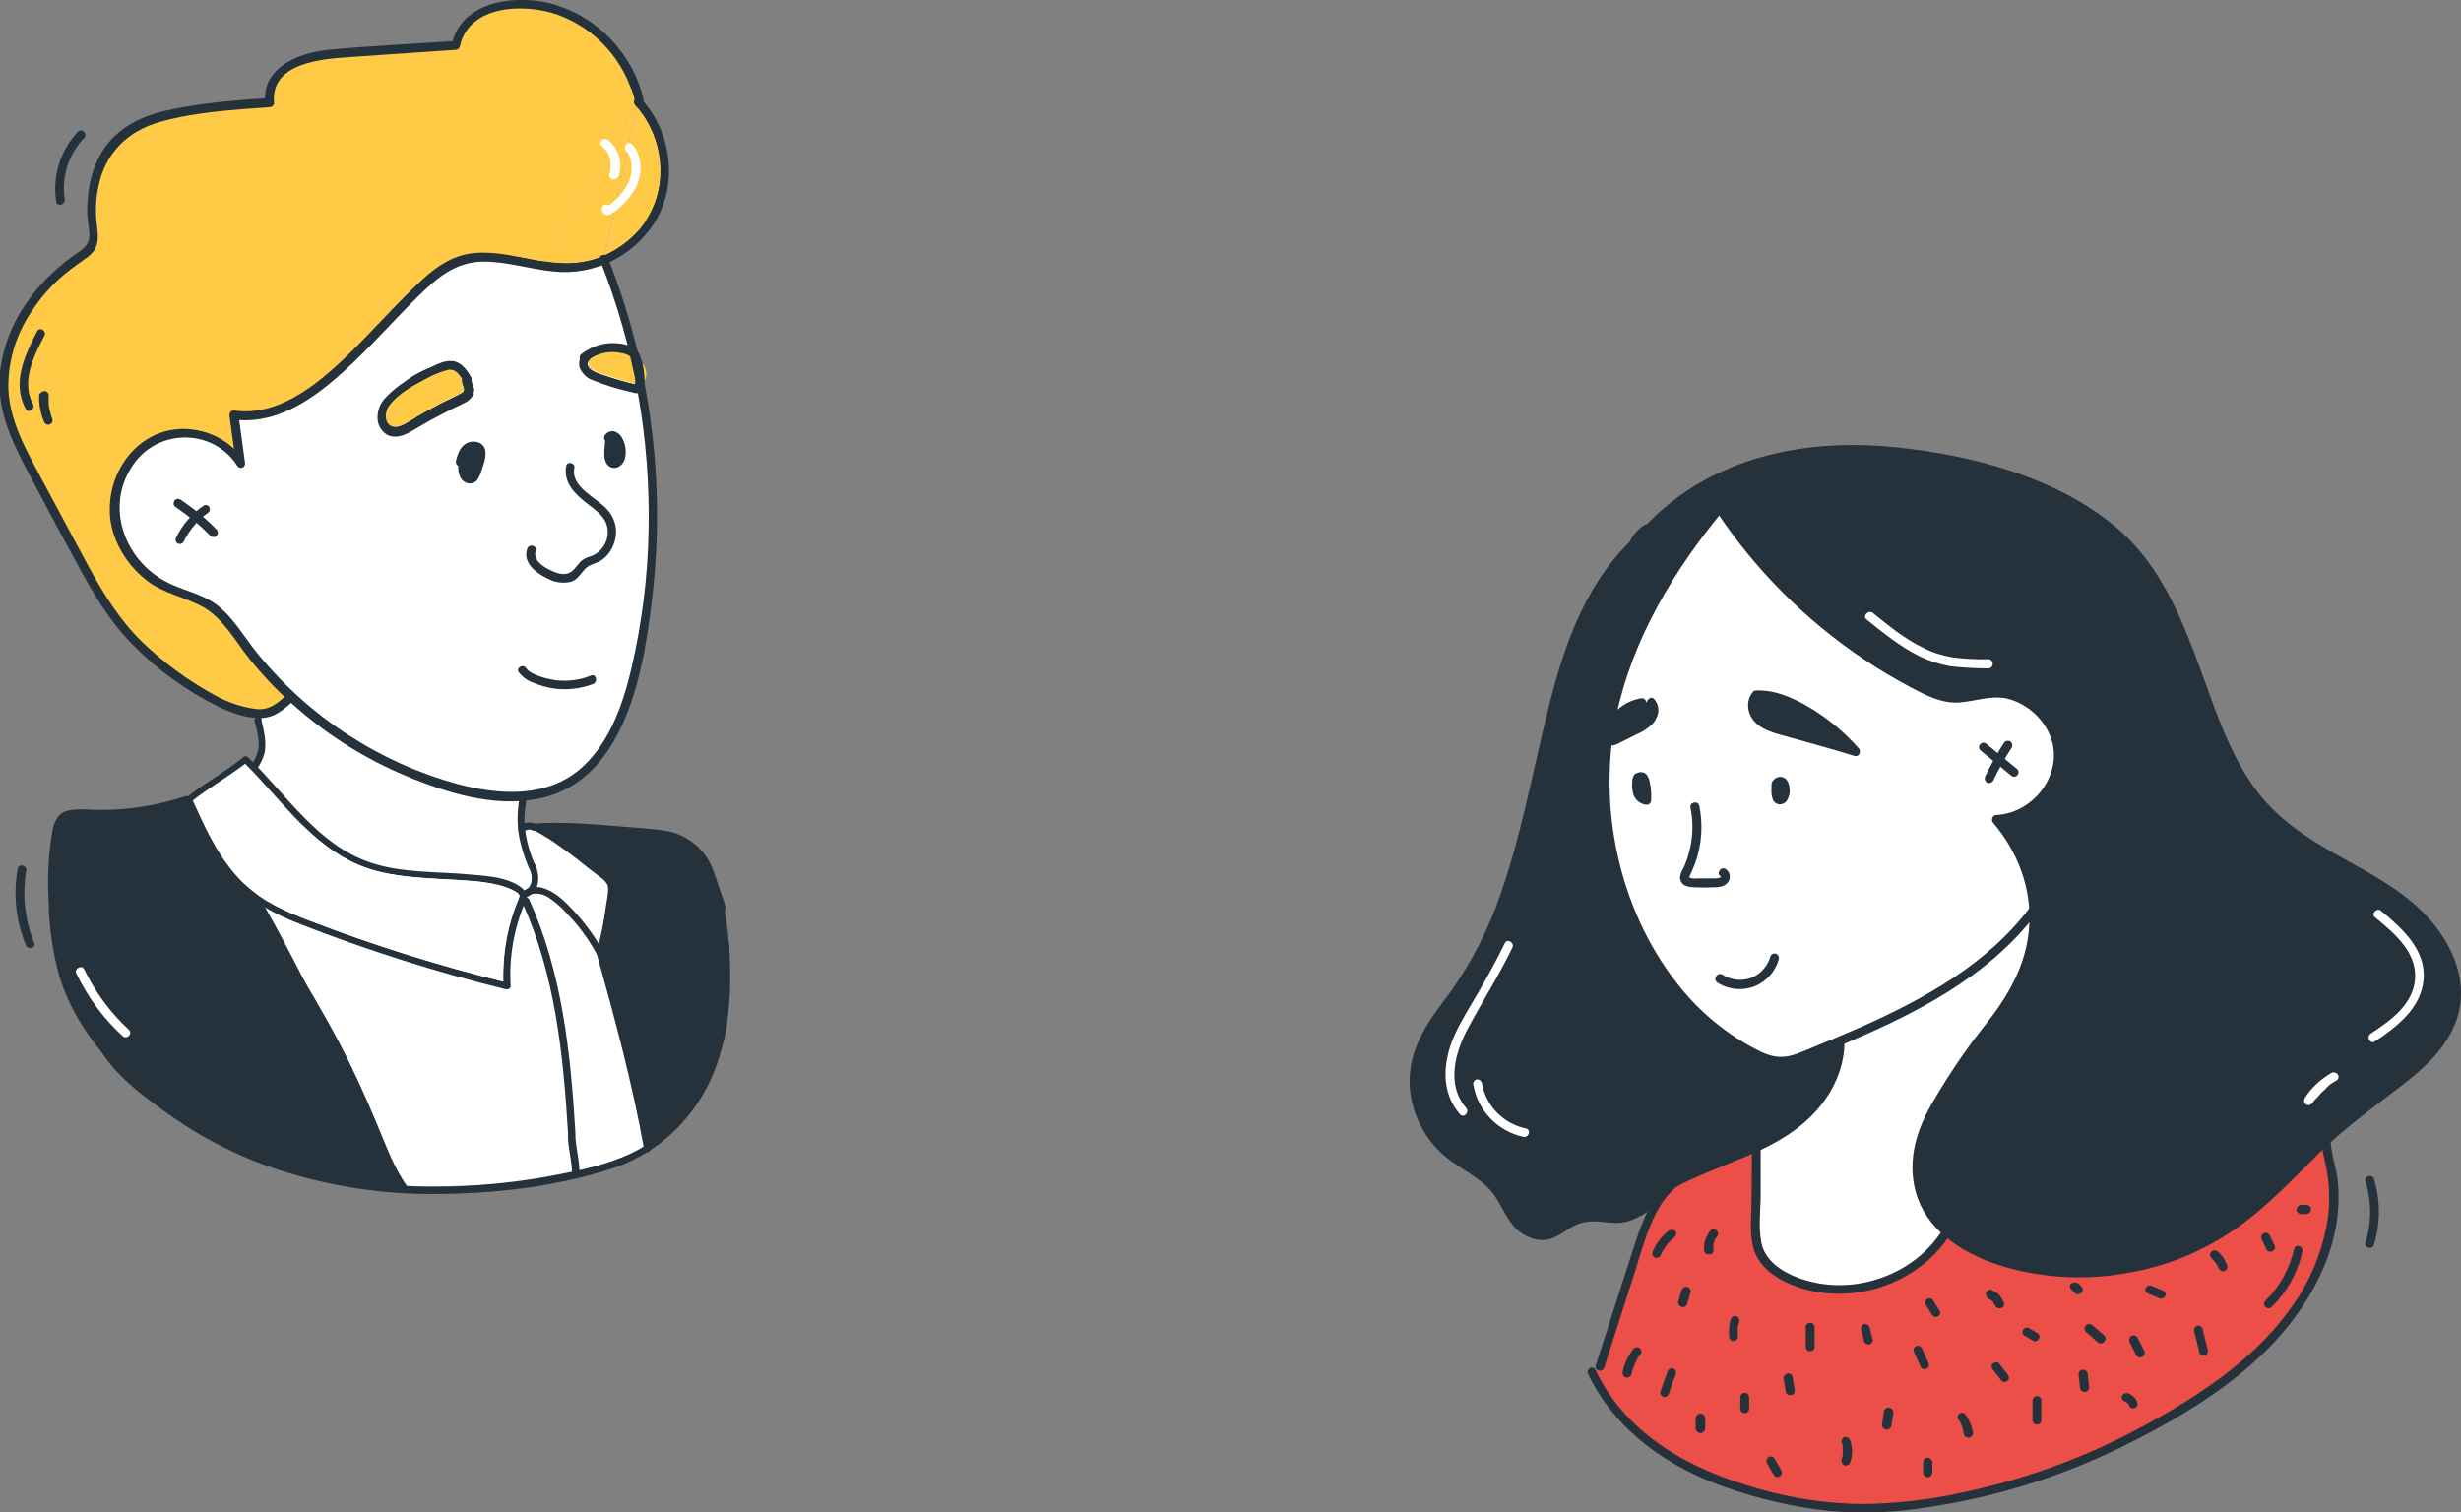 <?xml version="1.0" encoding="utf-8"?>
<!-- Generator: Adobe Illustrator 26.1.0, SVG Export Plug-In . SVG Version: 6.00 Build 0)  -->
<svg version="1.1" id="Layer_1" xmlns="http://www.w3.org/2000/svg" xmlns:xlink="http://www.w3.org/1999/xlink" x="0px" y="0px"
	 viewBox="0 0 668.9 411.1" style="enable-background:new 0 0 668.9 411.1;" xml:space="preserve">
<rect x="0" y="0" width="668.9" height="411.1" fill="#808080" stroke="none"/>
<style type="text/css">
	.st0{fill:#FFFFFF;}
	.st1{fill:#EC4F48;}
	.st2{fill:#25313B;}
	.st3{fill:#FFCB46;}
</style>
<polygon class="st0" points="92.1,236.4 69.8,209.1 71.2,195.1 78.5,190.2 112.3,211.7 141.1,217.4 141.7,228.8 145.6,239.4 
	142.3,243.3 "/>
<path class="st0" d="M183,304.4c-1.2,2-3.1,3.3-6,6c-7,6.5-16,10.3-40.3,11.5c-8.8,0.4-19.9,0.8-32.7,0.6
	c-12.1-27-24.2-54.1-36.3-81.1L183,243V304.4z"/>
<rect x="463.8" y="243.9" class="st0" width="103.2" height="118.1"/>
<polyline class="st0" points="552.8,247.2 572.3,190.9 465.4,141.7 "/>
<g id="Group_189" transform="translate(518.313 -62.576)">
	<path id="Path_189" class="st1" d="M0,411.1L0,411.1c0.2,0.9,0.7,1.6,1.3,2.2s1.3,1,2.1,1.3c1.3,0.4,2.8,0.2,4-0.5
		c0.6-0.4,1.1-0.9,1.7-1.3l1.8-1.6c1.2-1,2.4-2.1,3.6-3.1c1.5-1.3,3.3-3,3.9-4.9c0.7-2.4-0.3-4.9-2.4-6.2c-1.2-0.7-2.6-0.9-4-0.6
		c-0.5,0.1-0.9,0.3-1.3,0.6c-0.7,0.5-1.3,1.1-1.8,1.8c-0.9,1.5-0.9,3.4,0,4.9s2.5,2.4,4.2,2.4h0.2l-1.3-0.2h0.1
		c-0.4-0.2-0.8-0.3-1.2-0.5l0.1,0.1c-0.3-0.3-0.7-0.5-1-0.8l0.2,0.2c-0.3-0.3-0.5-0.7-0.8-1l0.2,0.3c-0.2-0.4-0.3-0.8-0.5-1.2
		c0.3,1.4,1,2.6,2,3.6c0.5,0.5,1,0.9,1.6,1.2c1,0.5,2,0.8,3.1,0.8c1.3,0,2.5-0.5,3.4-1.4s1.4-2.2,1.4-3.4c0-1.3-0.5-2.5-1.4-3.4
		c-0.3-0.3-0.7-0.5-1-0.8c-0.7-0.4-1.6-0.7-2.5-0.7h-0.2l1.3,0.2l-0.5-0.1c0.4,0.2,0.8,0.3,1.2,0.5l-0.4-0.2c0.3,0.3,0.7,0.5,1,0.8
		l-0.3-0.3c0.3,0.3,0.5,0.7,0.8,1l-0.3-0.4c0.2,0.4,0.3,0.8,0.5,1.2c-0.1-0.2-0.2-0.5-0.2-0.7c-0.2-0.8-0.6-1.5-1.1-2.2
		c-0.4-0.6-1-1.1-1.7-1.5c-0.9-0.5-1.8-0.7-2.8-0.7c1.4,2.4,2.8,4.9,4.2,7.3l0.1-0.1c-0.6,0.6-1.2,1.2-1.7,1.7h0.1l-1.2,0.5h0.1
		l-1.3,0.2h0.1l-1.3-0.2h0.1l-1.2-0.5l0.1,0.1c-0.3-0.3-0.7-0.5-1-0.8l0.1,0.1c-0.3-0.3-0.5-0.7-0.8-1l0.1,0.1L9,402.6v0.1
		c-0.1-0.4-0.1-0.9-0.2-1.3v0.2c0.1-0.4,0.1-0.9,0.2-1.3v0.3c0.2-0.4,0.3-0.8,0.5-1.2l-0.2,0.3c0.3-0.3,0.5-0.7,0.8-1
		c-1.2,1.4-2.5,2.7-4,3.8l-4.6,3.9l1-0.8H2.4c0.8-0.2,1.6-0.4,2.5-0.7H4.8l1.3,0.2H6l3.4,3.4v-0.1c-0.3-1.2-1.1-2.3-2.2-2.9
		c-1.1-0.7-2.5-0.8-3.7-0.5s-2.3,1.1-2.9,2.2c-0.2,0.4-0.3,0.8-0.5,1.2C-0.2,409.4-0.2,410.3,0,411.1"/>
</g>
<g id="Group_190" transform="translate(432.703 -38.214)">
	<path id="Path_190" class="st1" d="M0,411.1c6.4,13.4,18.8,23.4,32.7,28.7c13.9,5.4,30.2,9,45.1,8.2c34.4-1.9,69.3-15.8,96.7-36.7
		c16.4-12.5,29.2-31.9,27-52.5c-0.6-5.6-1.9-6.8-1.9-10.9"/>
</g>
<g id="Group_191" transform="translate(431.653 -37.599)">
	<path id="Path_191" class="st2" d="M0,411.1c7.4,15.4,21.7,25.3,37.5,30.8c9.1,3.2,18.6,5.4,28.2,6.4c9.3,0.8,18.6,0.4,27.8-1.2
		c18.8-2.9,37-8.8,53.9-17.4c15.9-8,32.2-18.1,43.3-32.2c5.7-7.3,10.2-15.6,12.2-24.7c1-4.5,1.3-9.1,0.9-13.7
		c-0.3-3.9-1.9-7.7-2-11.6c0-0.7-0.6-1.2-1.3-1.2c-0.6,0-1.2,0.5-1.2,1.2c0.1,2.9,1,5.5,1.5,8.4c0.7,4.1,0.8,8.4,0.3,12.5
		c-1.2,8.2-4.2,16.1-8.9,23c-9.7,14.6-24.9,24.8-40,33.1c-15.8,8.8-32.9,15.1-50.6,18.8c-8.9,2-18.1,3-27.2,3.1
		c-9.4-0.1-18.8-1.5-27.9-4.1C28.1,437.2,10.6,427.9,2,410C1.4,408.5-0.7,409.7,0,411.1"/>
</g>
<g id="Group_192" transform="translate(445.686 -264.748)">
	<path id="Path_192" class="st2" d="M0,411.1c-17.1,15.2-21.2,36.5-26.5,58.7s-9.7,45.6-23.1,64.1c-3.6,5-7.8,9.7-10.1,15.4
		c-3.8,10.1-0.9,21.4,7.2,28.5c4.4,3.7,10,5.9,13.5,10.4c2.9,3.7,4.3,9,8.4,11.1c7.6,4,9-3.7,17.6-4.1c3.3-0.1,4.9,1,8.1,0.5
		s8.9-4.4,12.2-7.5"/>
</g>
<g id="Group_193" transform="translate(444.826 -265.608)">
	<path id="Path_193" class="st2" d="M0,411.1c-13.3,12-19.3,28.6-23.6,45.5c-4.7,18.6-7.9,37.7-14.7,55.7c-3.6,9.3-8.4,18-14.5,25.9
		c-5.3,7-9.6,14.3-8.8,23.4c0.7,7.8,4.8,15,11.2,19.6c3.7,2.7,7.9,4.7,10.9,8.2c2.6,3.1,3.8,7.2,6.7,10.1c2.3,2.3,5.9,3.8,9.2,2.9
		c3.1-0.9,5.4-3.5,8.6-4.4c4.4-1.3,8.8,1,13.2-0.6c4.1-1.5,7.8-4.4,10.9-7.3c1.1-1.1-0.6-2.8-1.7-1.7c-2.9,2.7-6.4,5.5-10.1,6.8
		c-3.6,1.3-7.4-0.5-11,0c-3,0.5-5.3,2-7.9,3.5c-3,1.9-6,2-8.9-0.5s-4.1-6.4-6.3-9.4c-2.3-3.1-5.5-5.2-8.7-7.3
		c-3.7-2.4-7.1-4.9-9.5-8.6c-2.2-3.4-3.6-7.3-4-11.3c-0.9-9.4,4.1-16.4,9.5-23.5c5.3-7.1,9.7-14.9,13-23.2
		c6.7-16.8,10-34.7,14.2-52.2c4.4-18.3,9.7-36.9,24.3-49.9C2.9,411.8,1.2,410.1,0,411.1"/>
</g>
<g id="Group_194" transform="translate(467.38 -272.997)">
	<path id="Path_194" class="st0" d="M0,411.1c-40.8,49.3-32,86.1-26.1,104.5s18.3,35.2,35.6,43.9c2.1,1.2,4.3,1.9,6.7,2.1
		c2.6,0.1,5.1-0.9,7.5-1.9c22.9-9.3,47.1-19.5,61.7-39.5"/>
</g>
<g id="Group_195" transform="translate(466.521 -273.857)">
	<path id="Path_195" class="st2" d="M0,411.1c-21,25.5-36.2,57.2-30.2,90.9c2.4,13.3,7.3,26.5,15.2,37.6
		c5.4,7.7,12.2,14.2,20.1,19.2c4,2.5,8.8,5.3,13.7,4.7c4.8-0.6,9.7-3.3,14.2-5.2c20.3-8.5,40.9-18.6,54.4-36.7
		c0.9-1.3-1.2-2.5-2.1-1.2c-11.6,15.5-28.9,25-46.2,32.7c-4.4,1.9-8.9,3.8-13.3,5.6c-2.5,1-5.1,2.3-7.8,2.4c-3,0.2-5.7-1.2-8.3-2.6
		c-8.1-4.4-15.2-10.5-20.8-17.9c-15.4-19.9-21.3-47.7-16.1-72.3c4.4-20.8,15.6-39.4,29-55.6C2.7,411.7,1,409.9,0,411.1"/>
</g>
<g id="Group_196" transform="translate(467.38 -272.997)">
	<path id="Path_196" class="st2" d="M0,411.1c13.7,20.7,32.6,37.6,54.8,48.9c2.7,1.3,5.4,2.6,8.4,2.8c3.5,0.2,6.8-1.1,10.3-1.4
		c9.2-0.8,18.2,7.1,18.7,16.3s-7.7,18-16.9,18.1c14.7,17.1,12.9,38.8-1.4,55.7c-5.4,6.6-10.3,13.7-14.6,21.1
		c-4.4,7.3-7.3,16.3-4.8,24.5c3.1,10.1,13.3,16.2,23.4,19.2c21.4,6.1,44.3,2.1,62.5-10.7c11.9-8.6,21-20.5,32.6-29.6
		c10.8-8.5,24.8-16,27.1-29.6c2.1-12.4-7.2-24-17.7-31.1c-10.5-7-22.7-11.6-31.8-20.3c-19.5-18.6-19.6-50.5-37-71.1
		c-11-13.1-27.8-20-44.4-24.2c-15.9-4-32.5-6-48.6-3.3s-31.8,10.3-42.1,23"/>
</g>
<g id="Group_197" transform="translate(466.33 -272.384)">
	<path id="Path_197" class="st2" d="M0,411.1c10.6,16,24.3,29.8,40.3,40.5c4.1,2.8,8.4,5.3,12.7,7.6c4.2,2.2,8.5,4.5,13.4,4.1
		c4.8-0.4,9.2-2.3,14-0.7c4.4,1.5,8.1,4.7,10.1,8.9c4.9,10-3.5,21.9-14.2,22.4c-0.7,0-1.2,0.6-1.2,1.3c0,0.3,0.1,0.6,0.3,0.8
		c6.7,7.9,10.5,17.8,9.8,28.2c-0.7,10.7-6,19.4-12.6,27.6c-3.5,4.4-6.7,9-9.7,13.7c-2.8,4.5-5.7,9-7.5,13.9
		c-3.4,9.2-2.5,19.1,4.3,26.5c6.2,6.7,15.3,10.3,24,12.1c9.6,2,19.5,2.1,29.2,0.2c10-1.8,19.4-5.7,27.8-11.4
		c8.8-6,16-13.8,23.5-21.2c7.1-6.9,14.9-12.5,22.7-18.5c6.6-5.1,13.1-11.3,15.1-19.7c2.1-9-1.7-17.7-7.4-24.5
		c-6.6-7.8-15.6-12.5-24.4-17.4c-9.2-5.1-17.9-10.6-24-19.3c-5.3-7.5-8.7-16-11.8-24.6c-6.3-17.2-12-35.2-26.9-47
		c-16.1-12.8-38.1-18.5-58.1-20.6c-21.1-2.3-43.4,1.1-60.6,14.2c-3.7,2.8-7.2,6.1-10.1,9.7c-1,1.2,0.7,2.9,1.7,1.7
		c13.1-15.9,33.5-23.3,53.7-23.9c11.8-0.2,23.6,1.2,35,4.2c9.6,2.4,19.1,5.5,27.8,10.4c8.5,4.6,15.8,11.2,21.1,19.3
		c4.8,7.3,8,15.5,10.9,23.7c5.8,16,11.1,33.2,24.8,44.4c14.7,12,37.8,17,45.1,36.5c7.3,19.6-13.6,30.6-26.2,40.7
		c-8.1,6.5-15,14.3-22.6,21.4s-16.1,12.8-25.9,16.4c-17.6,6.4-40.4,6.8-56.6-3.6c-8.8-5.7-13.3-14.9-10.7-25.3
		c1.3-5.4,4.1-10.1,6.9-14.7c2.9-4.8,6.1-9.5,9.5-13.9c3.1-4,6.3-7.6,8.8-12c2.2-3.9,3.9-8,4.9-12.4c1.9-8.2,1.2-16.8-2.1-24.6
		c-1.9-4.3-4.4-8.3-7.4-11.8l-0.9,2.1c8.8-0.5,16.1-6.9,17.8-15.5c1.5-8.4-3.8-16.6-11.5-19.9c-4.4-1.9-8.6-1.5-13.2-0.5
		c-3,0.8-6.3,0.7-9.2-0.3c-2.8-1.1-5.6-2.5-8.2-4c-9.3-5.1-18-11.3-25.9-18.4c-9.2-8.2-17.2-17.5-24-27.7
		C1.2,408.6-0.9,409.8,0,411.1"/>
</g>
<g id="Group_198" transform="translate(538.272 -207.15)">
	<path id="Path_198" class="st2" d="M0,411.1c2.8,2.3,5.5,4.5,8.3,6.8c0.5,0.5,1.2,0.5,1.7,0s0.5-1.2,0-1.7
		c-2.8-2.3-5.5-4.5-8.3-6.8c-0.5-0.5-1.2-0.5-1.7,0S-0.5,410.7,0,411.1"/>
</g>
<g id="Group_199" transform="translate(544.691 -209.206)">
	<path id="Path_199" class="st2" d="M0,411.1c-1.9,2.9-3.6,6-5.1,9.1c-0.3,0.6-0.1,1.3,0.4,1.7c0.6,0.3,1.3,0.1,1.7-0.4
		c1.5-3.1,3.2-6.2,5.1-9.1c0.3-0.6,0.1-1.3-0.4-1.7C1.1,410.4,0.3,410.6,0,411.1"/>
</g>
<g id="Group_200" transform="translate(477.351 -222.346)">
	<path id="Path_200" class="st2" d="M0,411.1c4-0.2,7.9,1.2,11.4,3.1c6,3.1,11.3,7.3,15.6,12.4c-6.4-2-12.9-3.9-19.5-5.6
		c-2.4-0.6-4.9-1.3-6.7-3s-2.6-4.8-0.9-6.6"/>
</g>
<g id="Group_201" transform="translate(477.351 -221.129)">
	<path id="Path_201" class="st2" d="M0,411.1c5.3-0.2,10.4,2.4,14.8,5.2c4.3,2.7,8.1,6.1,11.4,9.9c0.4-0.7,0.8-1.4,1.2-2
		c-5.7-1.8-11.4-3.4-17.2-5c-2.4-0.6-5.2-1.1-7.4-2.4C1,415.7-0.9,413,0.7,411c1-1.2-0.8-2.9-1.7-1.7c-1.6,2-1.6,4.8-0.2,7
		c1.5,2.4,4.3,3.5,6.9,4.3c7,2,14,3.8,21,6c1.2,0.4,1.9-1.2,1.2-2c-3.6-4.1-7.7-7.6-12.3-10.5c-4.7-2.9-10-5.5-15.6-5.3
		C-1.6,408.8-1.6,411.2,0,411.1"/>
</g>
<g id="Group_202" transform="translate(448.862 -220.243)">
	<path id="Path_202" class="st2" d="M0,411.1c1.1,1.2,0.9,3.2,0,4.5c-1.1,1.2-2.4,2.2-3.9,2.8l-5.7,2.9c-0.2,0.1-0.5,0.2-0.7,0.2
		c-1,0.1-1.3-1.4-1-2.4c1.1-4.2,4.6-7.3,8.8-8"/>
</g>
<g id="Group_203" transform="translate(448.003 -219.383)">
	<path id="Path_203" class="st2" d="M0,411.1c1.1,1.2,0,3-1.1,3.8c-0.8,0.6-1.6,1.1-2.5,1.5c-1.1,0.5-2.2,1.1-3.2,1.6
		c-0.5,0.3-1.1,0.5-1.6,0.8l-0.8,0.4l-0.4,0.2h0.1l0.2,0.1c0.2,0.1-0.1,0,0,0c0,0,0.1,0.3,0,0l-0.1-0.3v-0.4c0-0.2,0-0.3,0.1-0.4
		c0.5-1.7,1.4-3.2,2.7-4.4c1.4-1.4,3.3-2.2,5.2-2.5c0.6-0.2,1-0.9,0.8-1.5s-0.9-1-1.5-0.8c-2.3,0.4-4.5,1.5-6.3,3.1s-3,3.7-3.5,6
		c-0.3,1.1,0,2.3,0.8,3.2c1.2,1.1,2.7,0.1,3.9-0.5l4.2-2.1c1.2-0.5,2.3-1.2,3.3-2c1.1-0.8,1.9-2,2.3-3.4s0-3-1-4.1
		C0.7,408.3-1.1,410,0,411.1"/>
</g>
<g id="Group_204" transform="translate(482.845 -198.156)">
	<path id="Path_204" class="st2" d="M0,411.1c-0.2,0.9-0.2,1.9-0.2,2.8c0,0.6,0.2,1.4,0.8,1.6c1,0.4,1.7-1.2,1.7-2.3
		c0-0.9-0.1-2-0.9-2.5s-2.1,0.8-1.3,1.3"/>
</g>
<g id="Group_205" transform="translate(481.673 -198.479)">
	<path id="Path_205" class="st2" d="M0,411.1c-0.2,0.8-0.2,1.7-0.2,2.5s0.1,1.5,0.4,2.2c0.3,0.8,1.1,1.3,1.9,1.3s1.5-0.4,1.9-1
		c0.6-1,0.9-2.2,0.7-3.4c0-0.7-0.2-1.4-0.6-2c-0.4-0.7-1.2-1.1-2-1.1c-0.8,0.1-1.5,0.5-2,1.2c-0.2,0.3-0.3,0.7-0.3,1.1
		c0,0.6,0.4,1.1,0.8,1.4c0.3,0.2,0.6,0.2,0.9,0.1s0.6-0.3,0.7-0.6c0.2-0.3,0.2-0.6,0.1-0.9c-0.1-0.3-0.3-0.6-0.6-0.7l0.2,0.1v0.1
		c0.2,0.2,0-0.1,0.1,0.2v0.1c0-0.1,0,0,0,0.2v-0.1c0,0.4,0,0.3,0,0.2l-0.1,0.1V412c0.1-0.2-0.2,0.2-0.1,0.1l0.2-0.2
		c-0.2,0.2-0.2,0.1,0,0.1c0.3-0.1-0.3,0.1,0,0s-0.3,0,0,0c0.2,0-0.4,0-0.1,0c-0.3,0-0.3-0.1-0.1,0l-0.1-0.1l0.1,0.1
		c0.1,0.1,0,0.1-0.1-0.1l0.2,0.3v-0.1l0.1,0.2l0.1,0.3v0.1c0,0.2,0-0.1,0-0.1v0.4c0,0.2,0,0.4,0,0.6v0.3c0,0.1-0.1,0.2,0-0.1v0.2
		L2,414.5l0,0.1l0.1-0.1L2,414.8l-0.1,0.1l0.1-0.1L1.8,415l0.1-0.1H1.8l0.2-0.1c-0.2,0.1,0.3,0,0.1,0c-0.3,0,0.3,0.1,0,0
		c-0.1,0-0.2-0.1,0.1,0.1l0.1,0.1l-0.1-0.1l0.1,0.1l-0.1-0.1c-0.1-0.2,0.1,0.2,0,0.1l-0.1-0.3c0-0.1,0-0.2,0,0.1v-0.2
		c0-0.3,0-0.6,0-0.9s0-0.6,0.1-0.9v-0.2c0,0,0-0.4,0-0.2v-0.1l0.1-0.3c0.1-0.3,0-0.7-0.1-0.9c-0.2-0.3-0.4-0.5-0.7-0.6
		C0.9,410.1,0.2,410.5,0,411.1"/>
</g>
<g id="Group_206" transform="translate(445.145 -199.831)">
	<path id="Path_206" class="st2" d="M0,411.1c-0.4,1.2-0.4,2.5-0.2,3.8s1.3,2.3,2.7,2.4c0.2-1.9-0.1-3.8-0.6-5.6
		c-0.1-0.3-0.2-0.6-0.4-0.8c-0.5-0.4-1.3,0-1.6,0.7c-0.1,0.6-0.1,1.3,0.2,1.9"/>
</g>
<g id="Group_207" transform="translate(443.972 -200.154)">
	<path id="Path_207" class="st2" d="M0,411.1c-0.5,1.7-0.5,3.6,0.1,5.3c0.6,1.4,2,2.4,3.5,2.5c0.7,0,1.2-0.6,1.2-1.2
		c0.1-1.2,0-2.3-0.1-3.5c-0.1-0.5-0.2-1.1-0.3-1.6c-0.1-0.6-0.3-1.1-0.6-1.6c-0.6-1-2-1.3-3-0.6c-0.1,0.1-0.3,0.2-0.4,0.3
		c-1,1-0.8,2.4-0.5,3.6c0.2,0.6,0.9,1,1.5,0.8s1-0.9,0.8-1.5c-0.1-0.2-0.1-0.4-0.2-0.6l-0.1-0.3c0,0.3,0-0.1,0-0.1v-0.1l0,0v-0.1
		v0.1c0.1-0.3,0,0,0,0l0.1-0.1l-0.1,0.1c0-0.1,0.3-0.1,0.1-0.1s0,0,0.1,0c-0.2,0-0.2,0-0.1,0c0.1,0,0,0-0.1,0c0.2,0-0.1-0.1-0.1-0.1
		l0,0l-0.1-0.1l0.1,0.1v-0.1l0.2,0.6c0.1,0.4,0.2,0.8,0.3,1.2c0,0.2,0.1,0.4,0.1,0.6v0.1v0.4c0.1,0.9,0.1,1.7,0,2.6
		c0.4-0.4,0.8-0.8,1.2-1.2H3.4c-0.2,0,0,0,0.1,0c0,0-0.5-0.1-0.3-0.1H3.1L3,416.3l-0.2-0.1l0,0l-0.3-0.3l-0.1-0.1l0.1,0.1l-0.1-0.1
		l-0.2-0.3l-0.1-0.2c-0.1-0.1,0.1,0.3,0,0l0-0.3L2,414.8l0,0c0-0.3,0-0.7,0-1v-0.5l0,0v-0.2c0.1-0.4,0.1-0.7,0.2-1.1
		c0.2-0.6-0.2-1.3-0.8-1.5C0.9,410.1,0.2,410.5,0,411.1"/>
</g>
<g id="Group_208" transform="translate(459.479 -191.544)">
	<path id="Path_208" class="st2" d="M0,411.1c0.7,3.5,0.7,7,0,10.5c-0.4,1.8-0.9,3.5-1.6,5.2c-0.6,1.3-1.7,2.8-1,4.3
		c0.6,1.3,2,1.5,3.3,1.6c2,0.1,4.1,0.1,6.1,0c1.4,0,2.9-0.4,3.6-1.7c0.6-1.2,0.2-2.6-0.9-3.3c-1.4-0.7-2.6,1.4-1.2,2.1L8,430.1
		c-0.6,0.2-1.2,0.2-1.9,0.2c-1.4,0-2.9,0-4.3,0c-0.6,0.1-1.2,0-1.8-0.1c-0.5-0.2-0.3-0.3-0.1-0.8c0.5-1.2,1.1-2.4,1.5-3.6
		c1.7-4.9,2-10.2,1-15.2C2,409-0.3,409.6,0,411.1"/>
</g>
<g id="Group_209" transform="translate(466.793 -144.029)">
	<path id="Path_209" class="st2" d="M0,411.1c3.1,2,7,2.3,10.4,0.9c3.1-1.4,5.4-4,6.3-7.3c0.1-0.7-0.3-1.3-0.9-1.5
		c-0.6-0.1-1.2,0.2-1.4,0.8c-0.7,2.5-2.5,4.6-4.9,5.7c-2.7,1.1-5.8,0.8-8.2-0.8C-0.1,408.2-1.3,410.3,0,411.1"/>
</g>
<g id="Group_210" transform="translate(498.566 -60.762)">
	<path id="Path_210" class="st1" d="M0,411.1c-6.9-0.6-15.5-1.6-18.9-8.6c-3.4-7.1-3.8-16.3-2.6-23.9c0-0.3,0-0.7,0-1l0.3-0.2
		c2.3-1.9-1-5.3-3.3-3.3c-2.3,1.9-5.6,2.5-8.3,3.6c-2.8,1.2-5.5,2.6-8.1,4.2c-2.5,1.5-4.7,3.4-6.4,5.8c-1.6,2.6-2.9,5.4-4,8.4
		c-5,12.1-7.9,24.8-12.6,37c-0.9,2.3,2.4,3.9,4,2.3c0.7-1,1.5-1.9,2.3-2.8c0.9-0.6,1.8-1,2.8-1.3c2.5-1,5.1-2,7.6-2.9
		c5.2-1.9,10.5-3.6,15.8-5.2c10.5-3.1,21.2-5.6,32-7.4C3.4,415.3,2.5,411.4,0,411.1 M-35.1,413.5l0.3,0.4L-35.1,413.5L-35.1,413.5z
		 M-25.7,397.1L-25.7,397.1h0.1H-25.7z"/>
</g>
<g id="Group_211" transform="translate(498.927 -127.583)">
	<path id="Path_211" class="st2" d="M0,411.1c-0.2,16.7-16.5,25.7-30.3,30.6c-6.6,2.3-13.2,4.3-17.7,10.1c-4,5.2-5.9,11.8-7.9,18
		c-3.1,9.6-6.2,19.3-9.3,28.9c-0.5,1.5,1.9,2.1,2.3,0.6c2.7-8.5,5.5-17.1,8.2-25.6c2.3-7,4.1-15,8.8-20.9
		c5.1-6.3,13.4-7.7,20.6-10.5c6.7-2.7,13.3-6.1,18.5-11.2c5.4-5.3,9.1-12.4,9.2-20.1c0-0.7-0.5-1.2-1.2-1.2S0,410.5,0,411.1"/>
</g>
<g id="Group_212" transform="translate(476.148 -99.197)">
	<path id="Path_212" class="st2" d="M0,411.1c0,5.1,0,10.3-0.1,15.4c0,4.3-0.7,9.2,1,13.3c2.7,6.4,10.7,9.5,17.1,10.6
		c13.7,2.2,28.2-3.8,35.8-15.5c0.8-1.3-1.3-2.5-2.1-1.2c-6.9,10.8-20.5,16.4-33,14.4c-6.2-1-14.7-4.2-16.1-11.1
		c-0.8-3.9-0.3-8.3-0.2-12.3c0-4.5,0-9,0-13.5c0-0.7-0.6-1.2-1.3-1.2C0.5,410,0,410.5,0,411.1"/>
</g>
<g id="Group_213" transform="translate(495.355 -126.939)">
	<path id="Path_213" class="st2" d="M0,411.1c-0.5,0.6-1,1.3-1.6,1.9l-0.5,0.1c-11.8,4-20.5-1.5-29.4-7.8
		c-4.7-3.9-9.3-8.2-11.6-13.9c-1.3-3.2-6.7-1.8-5.3,1.5c1,2.3,2.2,4.5,3.6,6.6c-0.2,0.1-0.4,0.2-0.5,0.4c-2.3-0.4-4.5,2.9-2.4,4.7
		c1,0.8,2,1.5,3,2.2c-0.1,0.3-0.2,0.5-0.2,0.8v0.5c-0.6,0.4-1.1,0.9-1.4,1.6c-0.6,1.5-0.9,3.1-0.9,4.7c-0.1,1,0.4,1.9,1.3,2.4
		c0.8,10.4,0.9,20.9,0.4,31.3c0,1.5,1.3,2.8,2.8,2.7c0.5,0,0.9-0.1,1.3-0.4c9.8-5.6,21.5-8.2,30.6-15c7.2-5.5,12.6-13.1,15.4-21.7
		C5.5,411.3,1.7,409,0,411.1"/>
</g>
<g id="Group_214" transform="translate(459.142 -276.232)">
	<path id="Path_214" class="st2" d="M0,411.1c-4.3,4.6-8.1,9.6-11.4,14.9c-1.5,2.5-2.9,5.1-4.2,7.7c-1.3,2.8-2.3,5.8-4.2,8.3
		l9.1,2.5c0.1-1.5-0.1,0.4,0-0.5c0.1-0.4,0.2-0.8,0.3-1.2c0.2-0.8,0.5-1.7,0.8-2.5c0.7-1.8,1.2-3.3,1.9-4.7c1.5-3.4,3.3-6.8,5.2-10
		c1.1-1.9,0.8-4.3-0.8-5.9c-1.6-1.5-4-1.8-5.9-0.8c-2.6,1.3-4.6,4.1-6.5,6.2c2.5,2,5.1,3.9,7.6,5.9l2.7-4.3c1.1-1.9,0.8-4.3-0.8-5.9
		c-1.5-1.4-4.1-2-5.9-0.8c-0.6,0.4-1.3,0.8-1.9,1.2c2.4,1.8,4.8,3.7,7.1,5.5c-0.1,0.4-0.4,0.7-0.7,0.9c2.1-1.5,3.3-4.3,1.7-6.7
		c-1.3-2-4.4-3.3-6.7-1.7c-1.7,1.2-3.1,2.9-3.8,4.9c-0.5,1.9,0.2,3.9,1.7,5.1c1.6,1.2,3.7,1.3,5.4,0.4c0.7-0.4,1.3-0.8,1.9-1.2
		c-2.2-2.2-4.4-4.4-6.7-6.7c-0.9,1.4-1.8,2.9-2.7,4.3c-2.9,4.7,3.8,9.9,7.6,5.9c0.9-0.9,1.8-1.9,2.6-2.8c0.4-0.4,0.8-0.8,1.1-1.2
		c0.2-0.2,0.4-0.4,0.6-0.6c-0.4,0.3-0.4,0.3,0.1,0l-6.7-6.7c-2.1,3.5-4,7.2-5.7,11c-1.7,4.1-3.7,8.3-3.9,12.8c0,2.2,1.5,4.1,3.6,4.7
		c2.1,0.5,4.3-0.4,5.5-2.2c1.7-2.4,2.7-5.2,4-7.8c1.2-2.7,2.6-5.2,4.1-7.7c1.5-2.4,3.1-4.8,4.8-7.1c0.5-0.7,0.4-0.5,1-1.3
		c0.4-0.5,0.9-1.1,1.3-1.6c1-1.2,2-2.3,3.1-3.5c1.9-1.9,1.9-5,0-6.9C5,409.3,1.9,409.3,0,411.1"/>
</g>
<g id="Group_215" transform="translate(409.014 -154.744)">
	<path id="Path_215" class="st0" d="M0,411.1c-2.2,4.5-4.6,8.9-7.1,13.2c-2.3,4-4.8,7.8-6.7,12.1c-3,6.9-3.7,15.2,1.6,21.2
		c1,1.2,2.7-0.5,1.7-1.7c-5.5-6.3-3-15.2,0.5-21.7c3.9-7.3,8.4-14.3,12-21.8C2.8,411,0.7,409.7,0,411.1"/>
</g>
<g id="Group_216" transform="translate(400.467 -116.201)">
	<path id="Path_216" class="st0" d="M0,411.1c1.2,7,6.6,12.6,13.6,14.1c1.5,0.3,2.2-2,0.6-2.3c-6.1-1.3-10.9-6.2-11.9-12.4
		c-0.2-0.6-0.8-1-1.5-0.9C0.2,409.8-0.2,410.5,0,411.1"/>
</g>
<g id="Group_217" transform="translate(645.538 -161.756)">
	<path id="Path_217" class="st0" d="M0,411.1c5,4.1,11.2,9.2,10.9,16.4c-0.3,7.1-6.7,11.7-12.1,15.2c-1.3,0.9-0.1,3,1.2,2.1
		c6-4,12.5-9,13.2-16.8c0.7-8.1-5.9-14-11.6-18.7C0.5,408.4-1.2,410.1,0,411.1"/>
</g>
<g id="Group_218" transform="translate(633.702 -119.484)">
	<path id="Path_218" class="st0" d="M0,411.1c-2.9,1.7-5.5,4-7.3,6.9c-0.3,0.6-0.1,1.3,0.4,1.7c0.6,0.3,1.3,0.1,1.7-0.4
		c0.2-0.3,0.4-0.6,0.7-0.9c0,0,0.2-0.3,0.1-0.1l0.2-0.2l0.4-0.4c0.5-0.6,1-1.2,1.6-1.7c0.3-0.3,0.6-0.5,0.8-0.8l0.4-0.4
		c0.3-0.2-0.1,0.1,0.1-0.1l0.2-0.2c0.6-0.5,1.3-0.9,2-1.3c0.6-0.3,0.8-1.1,0.4-1.7C1.3,411,0.6,410.8,0,411.1"/>
</g>
<g id="Group_219" transform="translate(507.32 -242.726)">
	<path id="Path_219" class="st0" d="M0,411.1c4.6,3.7,9.3,7.5,14.6,10.1c2.6,1.2,5.3,2.1,8.1,2.6c3.4,0.4,6.9,0.6,10.4,0.6
		c0.7,0,1.2-0.6,1.2-1.3c0-0.6-0.5-1.2-1.2-1.2c-3.2,0.1-6.5-0.1-9.7-0.5c-2.8-0.5-5.5-1.3-8-2.6c-5-2.4-9.4-6-13.7-9.5
		C0.5,408.4-1.2,410.2,0,411.1"/>
</g>
<g id="Group_220" transform="translate(642.93 -89.978)">
	<path id="Path_220" class="st2" d="M0,411.1c1.7,5.4,1.7,11.2,0,16.6c-0.5,1.5,1.9,2.1,2.3,0.6c1.8-5.8,1.8-12.1,0-17.9
		C1.9,409-0.5,409.6,0,411.1"/>
</g>
<g id="Group_221" transform="translate(617.419 -55.843)">
	<path id="Path_221" class="st2" d="M0,411.1c4.2-4.1,7.1-9.3,8.4-15.1c0.3-1.5-2-2.2-2.3-0.6c-1.2,5.3-3.9,10.2-7.8,14
		C-2.8,410.5-1.1,412.2,0,411.1"/>
</g>
<g id="Group_222" transform="translate(443.458 -37.644)">
	<path id="Path_222" class="st2" d="M0,411.1c0.1-0.5,0.2-1,0.4-1.5c0.1-0.2,0.2-0.5,0.3-0.7l0.1-0.4c-0.1,0.3,0-0.1,0.1-0.2
		c0.2-0.5,0.5-0.9,0.7-1.4c0.1-0.2,0.3-0.4,0.4-0.6c0,0,0.3-0.4,0.1-0.1l0.2-0.3c0.5-0.5,0.5-1.2,0-1.7s-1.2-0.5-1.7,0
		c-1.5,1.8-2.6,4-3,6.3c-0.2,0.6,0.2,1.3,0.8,1.5C-0.9,412.2-0.2,411.8,0,411.1"/>
</g>
<g id="Group_223" transform="translate(453.607 -32.34)">
	<path id="Path_223" class="st2" d="M0,411.1c0.6-1.8,1.2-3.5,1.9-5.3c0.2-0.6-0.2-1.3-0.8-1.5s-1.3,0.2-1.5,0.9l-1.9,5.3
		c-0.2,0.6,0.2,1.3,0.8,1.5S-0.2,411.8,0,411.1"/>
</g>
<g id="Group_224" transform="translate(457.076 -60.478)">
	<path id="Path_224" class="st2" d="M0,411.1c-0.3,1-0.6,2.1-0.9,3.1c-0.2,0.6,0.2,1.3,0.9,1.5c0.6,0.2,1.3-0.2,1.5-0.8
		c0.3-1,0.6-2.1,0.9-3.1c0.2-0.6-0.2-1.3-0.8-1.5C0.9,410.1,0.2,410.5,0,411.1"/>
</g>
<g id="Group_225" transform="translate(473.019 -31.311)">
	<path id="Path_225" class="st2" d="M0,411.1v3.1c0,0.7,0.5,1.2,1.2,1.2s1.2-0.5,1.2-1.2v-3.1c0-0.7-0.5-1.2-1.2-1.2
		S0,410.5,0,411.1"/>
</g>
<g id="Group_226" transform="translate(480.261 -13.38)">
	<path id="Path_226" class="st2" d="M0,411.1c0.6,1,1.2,2.1,1.8,3.1c0.2,0.3,0.4,0.5,0.7,0.6c0.6,0.2,1.3-0.2,1.5-0.9
		c0.1-0.3,0-0.7-0.1-0.9c-0.6-1-1.2-2.1-1.8-3.1c-0.2-0.3-0.4-0.5-0.7-0.6s-0.7,0-0.9,0.1C-0.1,409.8-0.3,410.6,0,411.1"/>
</g>
<g id="Group_227" transform="translate(463.472 -22.88)">
	<path id="Path_227" class="st2" d="M0,411.1v-2.7c0-0.3-0.1-0.6-0.4-0.9c-0.2-0.2-0.5-0.4-0.9-0.4c-0.3,0-0.6,0.1-0.9,0.4
		c-0.2,0.2-0.4,0.5-0.4,0.9v2.7c0,0.3,0.1,0.6,0.4,0.9c0.2,0.2,0.5,0.4,0.9,0.4c0.3,0,0.6-0.1,0.9-0.4C-0.1,411.8,0,411.5,0,411.1"
		/>
</g>
<g id="Group_228" transform="translate(472.322 -48.053)">
	<path id="Path_228" class="st2" d="M0,411.1C0,411.5,0,411.2,0,411.1v-0.3v-0.5c0-0.4,0-0.7,0-1.1v-0.3c0-0.2,0,0.3,0,0l0.1-0.5
		c0.1-0.4,0.2-0.7,0.3-1.1c0.2-0.6-0.2-1.3-0.8-1.5s-1.3,0.2-1.5,0.8c-0.5,1.6-0.6,3.4-0.4,5.1c0.1,0.3,0.3,0.6,0.6,0.7
		c0.3,0.2,0.6,0.2,0.9,0.1s0.6-0.3,0.7-0.6C0,411.8,0.1,411.5,0,411.1"/>
</g>
<g id="Group_229" transform="translate(484.791 -36.342)">
	<path id="Path_229" class="st2" d="M0,411.1l0.6,3.6c0.1,0.3,0.3,0.6,0.6,0.7c0.6,0.3,1.3,0.1,1.7-0.4l0,0c0.1-0.3,0.2-0.6,0.1-0.9
		l-0.6-3.6c-0.1-0.3-0.3-0.6-0.6-0.7c-0.3-0.2-0.6-0.2-0.9-0.1s-0.6,0.3-0.7,0.6C0,410.5-0.1,410.8,0,411.1"/>
</g>
<g id="Group_230" transform="translate(500.565 -19.006)">
	<path id="Path_230" class="st2" d="M0,411.1c0.2,0.4,0.3,0.8,0.3,1.3v0.3c0-0.3,0,0.1,0,0.1c0,0.2,0,0.4,0,0.6s0,0.4,0,0.6v0.4
		v-0.1v0.2c-0.1,0.4-0.2,0.9-0.3,1.3c-0.2,0.6,0.2,1.3,0.8,1.5s1.3-0.2,1.5-0.8c0.7-1.9,0.7-4,0-6c-0.2-0.6-0.8-1-1.5-0.9
		C0.2,409.8-0.2,410.5,0,411.1"/>
</g>
<g id="Group_231" transform="translate(493.198 -45.064)">
	<path id="Path_231" class="st2" d="M0,411.1v-5.3c0-0.7-0.5-1.2-1.2-1.2s-1.2,0.6-1.2,1.2v5.3c0,0.7,0.5,1.2,1.2,1.2
		C-0.5,412.3,0,411.8,0,411.1"/>
</g>
<g id="Group_232" transform="translate(465.686 -71.242)">
	<path id="Path_232" class="st2" d="M0,411.1c0-0.4,0-0.8,0-1.2v-0.1c0,0.2,0,0.2,0,0.1v-0.2c0-0.2,0.1-0.4,0.1-0.6
		c0.1-0.2,0.1-0.4,0.2-0.6s-0.1,0.3,0,0l0.1-0.3l0.3-0.5l0.2-0.2c0-0.1,0.3-0.3,0,0c0.2-0.2,0.3-0.5,0.4-0.9c0-0.3-0.1-0.6-0.4-0.9
		c-0.5-0.5-1.2-0.5-1.7,0c-0.6,0.8-1.1,1.7-1.4,2.6s-0.4,1.8-0.3,2.7c0,0.7,0.5,1.2,1.2,1.2C-0.5,412.3,0,411.8,0,411.1"/>
</g>
<g id="Group_233" transform="translate(453.418 -76.529)">
	<path id="Path_233" class="st2" d="M0,411.1c-1.9,1.6-3.4,3.6-4.3,5.8c-0.1,0.3,0,0.7,0.1,0.9c0.2,0.3,0.4,0.5,0.7,0.6
		s0.7,0,0.9-0.1c0.3-0.2,0.5-0.4,0.6-0.7l0,0l0.1-0.2l0.2-0.4c0.1-0.2,0.2-0.5,0.4-0.7c0.3-0.5,0.6-0.9,0.9-1.4l0,0l0.1-0.2l0.3-0.3
		c0.2-0.2,0.4-0.4,0.6-0.6c0.4-0.4,0.8-0.8,1.2-1.1c0.5-0.5,0.5-1.2,0-1.7C1.2,410.7,0.5,410.7,0,411.1"/>
</g>
<g id="Group_234" transform="translate(505.866 -49.615)">
	<path id="Path_234" class="st2" d="M0,411.1l0.8,3.1c0.2,0.6,0.9,1,1.5,0.8s1-0.9,0.8-1.5c-0.3-1-0.6-2.1-0.8-3.1
		c-0.2-0.6-0.8-1-1.5-0.9C0.2,409.8-0.2,410.5,0,411.1"/>
</g>
<g id="Group_235" transform="translate(512.02 -27.324)">
	<path id="Path_235" class="st2" d="M0,411.1c-0.2,1.2-0.3,2.4-0.5,3.5c0,0.3,0.1,0.6,0.4,0.9c0.2,0.2,0.5,0.4,0.9,0.4
		c0.3,0,0.6-0.1,0.9-0.4l0.2-0.2c0.1-0.2,0.2-0.4,0.2-0.6c0.2-1.2,0.3-2.4,0.5-3.5c0-0.3-0.1-0.6-0.4-0.9c-0.2-0.2-0.5-0.4-0.9-0.4
		c-0.3,0-0.6,0.1-0.9,0.4l-0.2,0.2C0.1,410.7,0,410.9,0,411.1"/>
</g>
<g id="Group_236" transform="translate(523.386 -56.472)">
	<path id="Path_236" class="st2" d="M0,411.1c0.6,0.9,1.2,1.8,1.7,2.7c0.2,0.3,0.4,0.5,0.7,0.6c0.6,0.2,1.3-0.2,1.5-0.8l0,0
		c0.1-0.3,0-0.7-0.1-0.9c-0.6-0.9-1.2-1.8-1.7-2.7c-0.2-0.3-0.4-0.5-0.7-0.6s-0.7,0-0.9,0.1c-0.3,0.2-0.5,0.4-0.6,0.7
		C-0.2,410.5-0.2,410.9,0,411.1"/>
</g>
<g id="Group_237" transform="translate(520.25 -43.579)">
	<path id="Path_237" class="st2" d="M0,411.1c0.6,1.3,1.2,2.7,1.8,4c0.2,0.3,0.4,0.5,0.7,0.6s0.7,0,0.9-0.1c0.3-0.2,0.5-0.4,0.6-0.7
		c0.1-0.3,0-0.6-0.1-0.9c-0.6-1.3-1.2-2.7-1.8-4c-0.2-0.3-0.4-0.5-0.7-0.6s-0.7,0-0.9,0.1c-0.3,0.2-0.5,0.4-0.6,0.7
		C-0.2,410.5-0.1,410.9,0,411.1"/>
</g>
<g id="Group_238" transform="translate(532.201 -25.376)">
	<path id="Path_238" class="st2" d="M0,411.1c0.2,0.3,0.5,0.7,0.7,1l0.2,0.5l0.1,0.3v-0.1v0.2c0.3,0.7,0.5,1.5,0.6,2.3
		c0.1,0.3,0.3,0.6,0.6,0.7c0.6,0.3,1.3,0.1,1.7-0.4l0,0c0.1-0.3,0.2-0.6,0.1-0.9c-0.2-1.7-0.9-3.3-1.9-4.7c-0.2-0.3-0.4-0.5-0.7-0.6
		s-0.7,0-0.9,0.1C-0.1,409.8-0.3,410.6,0,411.1"/>
</g>
<g id="Group_239" transform="translate(522.712 -13.563)">
	<path id="Path_239" class="st2" d="M0,411.1v2.7c0,0.3,0.1,0.6,0.4,0.9c0.5,0.5,1.2,0.5,1.7,0c0.2-0.2,0.4-0.5,0.4-0.9v-2.7
		c0-0.3-0.1-0.6-0.4-0.9c-0.2-0.2-0.5-0.4-0.9-0.4c-0.3,0-0.6,0.1-0.9,0.4C0.1,410.5,0,410.8,0,411.1"/>
</g>
<g id="Group_240" transform="translate(540.476 -58.118)">
	<path id="Path_240" class="st2" d="M0,411.1h0.1l-0.3-0.1c0.4,0.2,0.7,0.4,1,0.6l-0.2-0.2c0.3,0.2,0.6,0.5,0.8,0.8L1.2,412
		c0.2,0.3,0.4,0.6,0.6,1l-0.1-0.3l0.1,0.2c0.1,0.3,0.3,0.6,0.6,0.7c0.6,0.3,1.3,0.1,1.7-0.4l0,0c0.2-0.3,0.2-0.6,0.1-0.9
		c-0.3-0.8-0.7-1.5-1.3-2.2c-0.3-0.3-0.6-0.6-1-0.8c-0.4-0.2-0.7-0.4-1.1-0.6c-0.3-0.1-0.7,0-0.9,0.1c-0.3,0.2-0.5,0.4-0.6,0.7
		c-0.1,0.3,0,0.7,0.1,0.9l0.2,0.2C-0.4,411-0.2,411.1,0,411.1"/>
</g>
<g id="Group_241" transform="translate(541.482 -39.104)">
	<path id="Path_241" class="st2" d="M0,411.1l2.3,3c0.2,0.3,0.4,0.5,0.7,0.6s0.7,0,0.9-0.1c0.3-0.2,0.5-0.4,0.6-0.7
		c0.1-0.3,0-0.7-0.1-0.9l-2.3-3c-0.2-0.3-0.4-0.5-0.7-0.6s-0.7,0-0.9,0.1c-0.3,0.2-0.5,0.4-0.6,0.7C-0.2,410.5-0.2,410.9,0,411.1"/>
</g>
<g id="Group_242" transform="translate(552.439 -30.423)">
	<path id="Path_242" class="st2" d="M0,411.1v5.3c0,0.7,0.5,1.2,1.2,1.2s1.2-0.5,1.2-1.2v-5.3c0-0.7-0.5-1.2-1.2-1.2
		S0,410.5,0,411.1"/>
</g>
<g id="Group_243" transform="translate(564.939 -37.532)">
	<path id="Path_243" class="st2" d="M0,411.1c0.1,1.2,0.3,2.4,0.4,3.5c0,0.3,0.1,0.6,0.4,0.9c0.5,0.5,1.2,0.5,1.7,0l0,0
		c0.2-0.2,0.4-0.5,0.4-0.9c-0.1-1.2-0.3-2.4-0.4-3.5c0-0.3-0.1-0.6-0.4-0.9c-0.2-0.2-0.5-0.4-0.9-0.4c-0.3,0-0.6,0.1-0.9,0.4
		C0.1,410.5,0,410.8,0,411.1"/>
</g>
<g id="Group_244" transform="translate(550.372 -47.998)">
	<path id="Path_244" class="st2" d="M0,411.1c0.7,0.4,1.5,0.9,2.2,1.3c0.3,0.2,0.6,0.2,0.9,0.1s0.6-0.3,0.7-0.6
		c0.2-0.3,0.2-0.6,0.1-0.9c-0.1-0.3-0.3-0.6-0.6-0.7c-0.7-0.4-1.5-0.9-2.2-1.3c-0.3-0.2-0.6-0.2-0.9-0.1s-0.6,0.3-0.7,0.6
		c-0.2,0.3-0.2,0.6-0.1,0.9C-0.5,410.7-0.3,411,0,411.1"/>
</g>
<g id="Group_245" transform="translate(563.001 -60.622)">
	<path id="Path_245" class="st2" d="M0,411.1c0.3,0.3,0.6,0.6,0.9,0.9l0.4,0.3l0.5,0.1l0.5-0.1l0.4-0.3l0.2-0.2
		c0.1-0.2,0.2-0.4,0.2-0.6v-0.3c-0.1-0.2-0.2-0.4-0.3-0.5c-0.3-0.3-0.6-0.6-0.9-0.9l-0.4-0.2L1,409.2l-0.5,0.1L0,409.4l-0.2,0.2
		c-0.1,0.2-0.2,0.4-0.2,0.6v0.3C-0.3,410.8-0.1,411,0,411.1"/>
</g>
<g id="Group_246" transform="translate(578.842 -46.256)">
	<path id="Path_246" class="st2" d="M0,411.1c0.6,1.2,1.2,2.4,1.8,3.5c0.3,0.6,1.1,0.8,1.7,0.4c0.6-0.3,0.8-1.1,0.4-1.7
		c-0.6-1.2-1.2-2.4-1.8-3.5c-0.3-0.6-1.1-0.8-1.7-0.4C-0.1,409.8-0.3,410.6,0,411.1"/>
</g>
<g id="Group_247" transform="translate(566.974 -49.063)">
	<path id="Path_247" class="st2" d="M0,411.1l3.1,2.7c0.2,0.2,0.5,0.3,0.9,0.4c0.3,0,0.6-0.1,0.9-0.4c0.2-0.2,0.4-0.5,0.4-0.9
		c0-0.3-0.1-0.6-0.4-0.9l-3.1-2.7c-0.2-0.2-0.5-0.3-0.9-0.4c-0.3,0-0.6,0.1-0.9,0.4c-0.2,0.2-0.4,0.5-0.4,0.9
		C-0.4,410.6-0.2,410.9,0,411.1"/>
</g>
<g id="Group_248" transform="translate(577.735 -30.139)">
	<path id="Path_248" class="st2" d="M0,411.1L0,411.1l-0.2-0.1c0.2,0.1,0.5,0.2,0.7,0.4l-0.3-0.2c0.2,0.2,0.4,0.4,0.6,0.6l-0.2-0.2
		c0.2,0.2,0.3,0.4,0.4,0.7L0.8,412l0.1,0.1l0.2,0.4l0.3,0.3l0.5,0.1h0.5c0.3-0.1,0.6-0.3,0.7-0.6c0.2-0.3,0.2-0.6,0.1-0.9
		c-0.1-0.3-0.2-0.6-0.4-0.9s-0.4-0.5-0.6-0.7s-0.5-0.4-0.7-0.6c-0.3-0.2-0.6-0.3-0.9-0.4H0.1l-0.5,0.1c-0.3,0.2-0.5,0.4-0.6,0.7
		c-0.1,0.3,0,0.7,0.1,0.9l0.2,0.2C-0.4,411-0.2,411.1,0,411.1"/>
</g>
<g id="Group_249" transform="translate(596.381 -49.172)">
	<path id="Path_249" class="st2" d="M0,411.1c0.5,1.9,1,3.8,1.4,5.7c0.2,0.6,0.9,1,1.5,0.8s1-0.9,0.8-1.5c-0.5-1.9-1-3.8-1.4-5.7
		c-0.2-0.6-0.8-1-1.5-0.9C0.2,409.8-0.2,410.5,0,411.1"/>
</g>
<g id="Group_250" transform="translate(583.964 -59.464)">
	<path id="Path_250" class="st2" d="M0,411.1c1,0.4,2.1,0.9,3.1,1.3c0.3,0.1,0.7,0,0.9-0.1c0.3-0.2,0.5-0.4,0.6-0.7
		c0.1-0.3,0-0.7-0.1-0.9l-0.2-0.2c-0.1-0.1-0.3-0.3-0.5-0.3l-3.1-1.3c-0.3-0.1-0.7,0-0.9,0.1c-0.3,0.2-0.5,0.4-0.6,0.7
		c-0.1,0.3,0,0.7,0.1,0.9l0.2,0.2C-0.4,411-0.2,411.1,0,411.1"/>
</g>
<g id="Group_251" transform="translate(601.156 -69.051)">
	<path id="Path_251" class="st2" d="M0,411.1c0.4,0.4,0.8,0.8,1.1,1.2l-0.2-0.2c0.4,0.5,0.8,1.1,1,1.8l-0.1-0.3l0.1,0.1
		c0.1,0.3,0.3,0.6,0.6,0.7c0.3,0.2,0.6,0.2,0.9,0.1s0.6-0.3,0.7-0.6c0.2-0.3,0.2-0.6,0.1-0.9c-0.3-0.7-0.6-1.4-1-2s-0.9-1.2-1.5-1.7
		c-0.2-0.2-0.5-0.3-0.9-0.4c-0.3,0-0.6,0.1-0.9,0.4c-0.2,0.2-0.4,0.5-0.4,0.9C-0.4,410.6-0.2,410.9,0,411.1"/>
</g>
<g id="Group_252" transform="translate(614.752 -74.192)">
	<path id="Path_252" class="st2" d="M0,411.1c0.4,0.9,0.9,1.8,1.3,2.7c0.3,0.6,1.1,0.8,1.7,0.4c0.3-0.2,0.5-0.4,0.6-0.7v-0.3
		c0-0.2-0.1-0.4-0.2-0.6c-0.4-0.9-0.8-1.8-1.3-2.7c-0.2-0.3-0.4-0.5-0.7-0.6s-0.7,0-0.9,0.1c-0.3,0.2-0.5,0.4-0.6,0.7v0.3
		C-0.2,410.7-0.1,411,0,411.1"/>
</g>
<g id="Group_253" transform="translate(625.533 -81.118)">
	<path id="Path_253" class="st2" d="M0,411.1h1.3l0.5-0.1l0.4-0.3l0.3-0.4l0.1-0.5v-0.3c-0.1-0.2-0.2-0.4-0.3-0.5
		c-0.2-0.2-0.5-0.4-0.9-0.4H0l-0.5,0.1l-0.4,0.3l-0.3,0.4l-0.1,0.5v0.3c0.1,0.2,0.2,0.4,0.3,0.5C-0.6,411-0.3,411.1,0,411.1"/>
</g>
<g id="Group_254" transform="translate(173.736 -384.047)">
	<path id="Path_254" class="st3" d="M0,411.1c-3.1-14.4-16.9-25.7-31.7-26c-7.7-0.2-16.6,3.7-18.1,11.3l-31.1,2.2
		c-4.4,0.3-9,0.7-13,2.7s-7.1,6.3-6.5,10.7c-7.2,0.5-14.4,1.2-21.6,2.3c-6.5,1-13.3,2.4-18.4,6.5c-7.2,5.9-9.3,16.3-7.9,25.6
		c0.4,1.4,0.3,2.8-0.1,4.2c-0.6,1.4-2,2.3-3.2,3.1c-13,8.6-22.9,23.8-20.6,39.2c1,7.1,4.5,13.6,7.8,19.9l11.6,21.6
		c3.8,7.2,7.7,14.5,13,20.7c5,5.9,11.2,10.8,17.7,15.1c4.8,3.2,9.8,6.2,15.4,7.3c5.6,1.2,7.2,0.4,11.5-3.3L0,411.1z"/>
</g>
<g id="Group_255" transform="translate(174.88 -384.363)">
	<path id="Path_255" class="st2" d="M0,411.1c-3-12-12-21.7-23.8-25.4c-9.9-3.1-25.6-1.5-28.3,10.7c0.4-0.3,0.8-0.6,1.1-0.9
		c-11.6,0.8-23.2,1.3-34.7,2.4c-7.8,0.8-18,4.7-17.1,14.3c0.4-0.4,0.8-0.8,1.2-1.2c-9.5,0.6-19.2,1.4-28.5,3.5
		c-7.4,1.7-14.1,5.4-17.8,12.4c-1.6,3.1-2.6,6.5-3,10.1c-0.2,1.7-0.3,3.5-0.3,5.2c0.1,2,0.6,4.1,0.6,6.1c0,3.1-2.3,4.1-4.5,5.7
		c-1.6,1.1-3,2.3-4.5,3.6c-2.9,2.6-5.5,5.4-7.7,8.6c-4.4,6-7.1,13.1-7.7,20.6c-0.5,8.7,2.9,16.6,6.8,24.1c4.6,8.7,9.2,17.4,13.9,26
		c4.3,8,8.9,16,15.3,22.5c6.7,6.9,14.6,12.6,23.2,16.9c3.7,1.8,8,3.4,12.1,3.2c3.3-0.1,5.7-2.1,8.1-4.2c1.2-1-0.5-2.7-1.7-1.7
		c-2.4,2.1-4.5,3.8-7.8,3.5c-4.1-0.5-8.1-1.9-11.8-4c-7.1-3.9-13.7-8.8-19.5-14.4c-6.2-6.1-10.6-13.4-14.7-20.9
		c-4.2-7.8-8.4-15.7-12.6-23.5c-4-7.5-8.5-15.3-8.9-24.1c-0.2-7.4,2-14.7,6.1-20.9c2-3.1,4.3-5.9,6.9-8.4c2.7-2.6,5.7-4.6,8.7-6.8
		c2.9-2.3,2.8-4.8,2.4-8.2c-0.5-3.7-0.4-7.4,0.4-11c1.9-9,7.9-14.9,16.7-17.4c9.6-2.7,20-3.3,29.8-4c0.7,0,1.2-0.5,1.2-1.2
		c-1-10.8,12.8-11.9,20.3-12.4l29.1-2c0.5,0,1-0.4,1.1-0.9c2.5-11.5,17.9-11.8,26.7-8.6C-12.8,392.2-5,401-2.4,411.7
		C-1.9,413.3,0.3,412.6,0,411.1"/>
</g>
<g id="Group_256" transform="translate(164.227 -340.707)">
	<path id="Path_256" class="st0" d="M0,411.1c14,35.2,17,73.7,8.8,110.6c-2.9,13-8.3,26.9-20.3,32.7c-8.7,4.2-18.9,3.1-28.2,0.6
		c-23.3-6.3-43.9-20.3-58.3-39.7c-2.7-3.7-5.3-7.7-9.2-10.2c-3.4-2.2-7.4-3-11.1-4.7c-7.8-3.5-13.8-11.2-14.6-19.7s4-17.5,11.8-21
		s18.1-0.6,22.5,6.8c-1.2-8.3-0.7-4.9-1.8-13.2c18.6,2.8,35.1-19.4,48.6-32.5c3.6-3.4,7.1-7.2,11.6-9c6-2.4,12.4-1.1,18.8,0.1
		c4,0.9,8.1,1.4,12.2,1.4c10.5-0.5,19.8-6.9,23.9-16.6c3.8-9.8,1.7-20.9-5.4-28.6L0,411.1z"/>
</g>
<g id="Group_257" transform="translate(163.082 -340.392)">
	<path id="Path_257" class="st2" d="M0,411.1c9.3,23.3,13.7,48.3,13.2,73.4c-0.2,12.6-1.8,25.1-4.6,37.3
		c-2.3,9.8-5.8,20.1-13.4,27.1c-9.4,8.5-22.5,7.6-33.9,4.6c-10.6-2.9-20.6-7.4-29.8-13.4c-9.3-6-17.6-13.5-24.6-22.1
		c-3.5-4.3-6.4-9.5-10.8-13c-4.3-3.4-9.9-4.1-14.6-6.8c-10.8-6-15.8-19.9-8.9-30.7c3.1-5.1,8.6-8.2,14.6-8.2
		c5.7,0,11.1,2.8,14.2,7.7c0.4,0.6,1.1,0.7,1.6,0.4c0.4-0.3,0.6-0.8,0.5-1.3c-0.6-4.4-1.2-8.8-1.8-13.2l-1.5,1.5
		c10.1,1.4,19-3.7,26.5-9.9c8.6-7.1,15.9-15.7,23.8-23.5c5.1-5,10-9.3,17.5-9.5c6.6-0.1,13,2.1,19.5,2.7c10.8,1.1,21.3-4,27.2-13.1
		c6.7-10.6,4.8-24.9-3.6-33.9c-1-1.1-2.7,0.6-1.7,1.7c7.7,8.3,9.3,21.4,3.2,31c-3,4.7-7.4,8.3-12.6,10.4c-5.7,2.2-11.4,1.9-17.3,0.8
		c-5.6-1-11.4-2.5-17.2-1.9c-5.4,0.6-9.8,3.5-13.7,7.1c-7.6,7-14.3,14.9-21.8,22c-7.8,7.3-17.8,15.2-29.2,13.7
		c-0.7-0.2-1.3,0.2-1.5,0.9c0,0.2,0,0.4,0,0.6c0.6,4.4,1.2,8.8,1.8,13.2c0.7-0.3,1.4-0.6,2.2-0.9c-5.2-8.3-16.8-11.3-25.4-6.6
		c-9,4.9-13.2,16.3-10.2,26c1.6,5.1,4.8,9.6,9,12.9c4.7,3.7,10.5,4.5,15.6,7.4c5.5,3.2,8.7,9.4,12.6,14.2s8.1,9.2,12.8,13.2
		c8.8,7.7,18.8,13.9,29.6,18.4c11,4.6,23.9,8.6,35.9,6.2c24.3-4.8,29-36.4,31.2-56.6c3.3-30.7-0.9-61.7-12.2-90.3
		C1.7,409.1-0.6,409.7,0,411.1"/>
</g>
<g id="Group_258" transform="translate(172.806 -382.454)">
	<path id="Path_258" class="st3" d="M0,411.1l-24.8,42.4c1.9,0.3,3.9,0.4,5.9,0.5c3.1,0,6.2-0.5,9.1-1.6c0.2-0.4,0.7-0.7,1.1-0.7
		c0.1,0,0.2,0,0.3,0l8.7-40.2C0.3,411.4,0.1,411.3,0,411.1"/>
</g>
<g id="Group_259" transform="translate(139.329 -341.831)">
	<path id="Path_259" class="st3" d="M0,411.1c-1.2-1-1.9-1.4-1.9-1.4S-1.2,410.2,0,411.1L0,411.1 M11.1,394.7L11.1,394.7L11.1,394.7
		 M22.9,383.6c0,0-0.6-0.5-1.8-1.4c-0.2-0.1-0.3-0.3-0.5-0.4h0.1C22.2,383,22.9,383.6,22.9,383.6 M20.3,361.2
		c-1.6,0-3.3,0.2-4.9,0.6c-4.2,1.1-8.7,4.4-10.8,8.3c-1.6,2.9-2.4,6-2.5,9.3c-3.5,1.4-6.5,4-8.3,7.4c-4.5,8.5-2.3,19.4,6.3,24.5
		l0.1,0.1c2.1,0.4,4.2,0.8,6.3,1.2c0.7,0.1,1.4,0.2,2.1,0.3l24.8-42.4l-0.1-0.2c-0.4-0.4-0.4-1-0.1-1.4c-0.2-0.9-0.5-1.8-0.8-2.7
		c-1-0.9-2-1.7-3.1-2.6C27,362,23.5,361.2,20.3,361.2"/>
</g>
<g id="Group_260" transform="translate(171.735 -386.737)">
	<path id="Path_260" class="st2" d="M0,411.1c0.3,0.9,0.6,1.8,0.8,2.7c0.2-0.4,0.6-0.6,1-0.6c0.1,0,0.2,0,0.3,0.1
		C1.5,412.5,0.8,411.8,0,411.1"/>
</g>
<g id="Group_261" transform="translate(173.187 -382.026)">
	<path id="Path_261" class="st3" d="M0,411.1l-8.7,40.2h0.1c3.5-1.6,6.7-4,9.2-6.9c0.3-0.3,0.6-0.7,0.8-1c0.1-0.1,0.2-0.2,0.3-0.4
		c0.4-0.5,0.7-1,1-1.5C8.6,432.1,7.2,419.5,0,411.1"/>
</g>
<g id="Group_262" transform="translate(173.741 -348.693)">
	<path id="Path_262" class="st2" d="M0,411.1c-2.5,2.9-5.7,5.3-9.2,6.9h-0.1c-0.1,0-0.2,0-0.3,0c-0.5,0-0.9,0.2-1.1,0.7
		c-2.9,1.1-6,1.6-9.1,1.6c-2,0-3.9-0.2-5.9-0.5c-0.7-0.1-1.4-0.2-2.1-0.3c-2.1-0.4-4.2-0.8-6.3-1.2c0.5,0.6,1.2,1,1.9,1.3
		c2.9,1.7,6.1,2.6,9.5,2.6c0.2,0,0.5,0,0.7,0c2.6,0,5.3-0.4,7.8-1.3C-8.7,419-3.8,415.6,0,411.1 M-0.2,375.2c-0.4,0-0.8,0.3-1,0.6
		c-0.3,0.4-0.2,1,0.1,1.4l0.1,0.2c0.1,0.1,0.3,0.3,0.4,0.4c7.2,8.3,8.6,21,2.7,30.4c-0.3,0.5-0.7,1-1,1.5c4.1-5.3,6.2-11.8,5.9-18.4
		c-0.3-6-2.8-11.7-6.9-16.1C0,375.2-0.1,375.2-0.2,375.2"/>
</g>
<g id="Group_263" transform="translate(47.764 -273.268)">
	<path id="Path_263" class="st2" d="M0,411.1c3.4,2.3,6.6,4.9,9.4,7.8c1.1,1.1,2.8-0.6,1.7-1.7c-3-3.1-6.3-5.8-9.9-8.2
		c-0.6-0.3-1.3-0.1-1.6,0.4C-0.7,410.1-0.6,410.8,0,411.1"/>
</g>
<g id="Group_264" transform="translate(55.369 -273.687)">
	<path id="Path_264" class="st2" d="M0,411.1c-3.2,2.2-5.8,5.2-7.5,8.7c-0.3,0.6-0.1,1.3,0.4,1.6c0.6,0.3,1.3,0.1,1.6-0.4
		c1.5-3.1,3.8-5.9,6.6-7.9c0.6-0.3,0.7-1.1,0.4-1.6C1.3,411,0.6,410.8,0,411.1"/>
</g>
<g id="Group_265" transform="translate(158.417 -314.801)">
	<path id="Path_265" class="st2" d="M0,411.1c-1,1.1-1.3,2.7-0.7,4c0.7,1.4,1.9,2.5,3.3,3c3.5,1.4,7,2.5,10.7,3.3
		c0.8,0.3,1.6,0.4,2.4,0.1c0.9-0.5,0.9-1.6,1-2.5c0.1-1.8,0-3.6-0.5-5.3c-0.4-1.6-0.9-3.6-2.4-4.4c-1.4-0.7-2.9-1.1-4.5-1.2
		c-3.5-0.3-7,0.8-9.8,3c-0.5,0.5-0.5,1.2,0,1.7c0.5,0.4,1.2,0.4,1.7,0c2.6-2.1,6.1-2.9,9.4-2.1c0.8,0.1,1.6,0.4,2.3,0.9
		c0.5,0.7,0.8,1.5,0.9,2.4c0.3,0.9,0.4,1.9,0.5,2.9c0,0.5,0,1,0,1.5s0,0.9-0.1,1.4l0.4-0.4c0.1-0.1,0.1-0.1,0.1-0.1
		c-0.1,0-0.1,0-0.2,0c-0.2-0.1-0.4-0.1-0.6-0.1c-0.4-0.1-0.8-0.2-1.3-0.3c-0.7-0.2-1.5-0.4-2.2-0.6c-1.6-0.5-3.2-1-4.7-1.5
		c-1.3-0.3-2.5-0.8-3.6-1.6c-0.6-0.5-1.2-1.6-0.5-2.3C2.8,411.7,1.1,410.1,0,411.1"/>
</g>
<g id="Group_266" transform="translate(125.519 -307.736)">
	<path id="Path_266" class="st2" d="M0,411.1c0.1,0.8,0.3,1.5,0.6,2.2c0.2,0.8-0.5,1.2-1.1,1.5c-1.8,1-3.7,1.8-5.6,2.8s-3.7,2-5.5,3
		c-1.7,1-3.5,2.4-5.4,3c-1.3,0.6-2.8,0-3.4-1.3c-0.1-0.1-0.1-0.3-0.1-0.4c-0.4-1.5,0.1-3.2,1.1-4.3c2.3-2.9,6-5,9.3-6.7
		c1.9-1.1,4-2,6.2-2.6c2.3-0.5,3.4,1.4,4.4,3.1c0.3,0.6,1.1,0.7,1.6,0.4c0.5-0.3,0.7-1,0.4-1.6c-1-1.7-2.3-3.6-4.3-4.2
		c-2.3-0.6-4.7,0.6-6.7,1.6c-2.4,1.1-4.7,2.3-6.8,3.8c-2,1.2-3.8,2.7-5.4,4.4c-1.5,1.5-2.3,3.6-2.2,5.8c0.1,1.8,1.1,3.4,2.6,4.3
		c2.1,1.1,4.4,0.3,6.3-0.8c2.4-1.3,4.7-2.8,7.1-4c1.4-0.7,2.8-1.5,4.2-2.2c1.3-0.6,2.6-1.2,3.9-1.9c0.9-0.5,1.6-1.3,2-2.2
		c0.1-0.5,0.2-1,0.1-1.5c-0.3-0.6-0.5-1.3-0.6-1.9c0-0.7-0.6-1.2-1.2-1.2C0.5,410,0,410.5,0,411.1"/>
</g>
<g id="Group_267" transform="translate(126.073 -287.082)">
	<path id="Path_267" class="st2" d="M0,411.1c-0.2,1.2-0.3,2.3-0.2,3.5c0,0.7,0.2,1.5,0.6,2.1c0.5,0.6,1.3,0.8,2,0.4
		c0.3-0.3,0.6-0.6,0.7-1c0.6-1.3,1-2.7,1.4-4.1c0.3-0.9,0.3-1.9-0.2-2.7c-0.8-1.1-2.5-0.9-3.5,0c-0.9,1-1.4,2.2-1.6,3.5"/>
</g>
<g id="Group_268" transform="translate(124.856 -287.417)">
	<path id="Path_268" class="st2" d="M0,411.1c-0.2,1.2-0.3,2.3-0.3,3.5c0,1,0.2,2.1,0.8,2.9c0.6,0.9,1.7,1.5,2.8,1.3
		c1.3-0.2,1.8-1.2,2.3-2.3c0.4-1,0.7-2,1-3c0.4-1,0.5-2,0.5-3.1s-0.6-2.1-1.6-2.6c-0.9-0.4-1.8-0.5-2.8-0.2c-2.3,0.7-3.1,2.9-3.6,5
		c-0.2,0.7,0.2,1.4,0.9,1.6s1.4-0.2,1.6-0.9c0.1-0.3,0.2-0.6,0.3-1l0.1-0.5l0.1-0.2c0,0,0.2-0.4,0.1-0.2c0.1-0.3,0.3-0.6,0.5-0.8
		l0.2-0.2l0.2-0.2l0,0l0.4-0.2l0,0l0.2-0.1l0.2-0.1c0,0-0.3,0,0,0H4c0,0,0.3,0,0.1,0c-0.3-0.1,0.4,0.1,0.1,0c-0.2,0,0.3,0.2,0.1,0.1
		l0.1,0.1l0,0l0,0l0.1,0.1l0.1,0.2c0.1,0.2,0,0.1,0,0v0.2v0.5c0-0.2,0,0,0,0v0.2c0,0.2-0.1,0.4-0.2,0.7c-0.2,0.8-0.4,1.6-0.7,2.4
		c-0.1,0.4-0.3,0.8-0.4,1.1l-0.1,0.3c-0.1,0.2,0.1-0.2,0,0L3,416.3v0.1l-0.1,0.1H3l-0.1,0.1H3c0,0-0.2,0,0,0H2.8c0.3,0,0.1,0,0,0
		c-0.2,0,0,0.1,0,0H2.7l-0.1-0.1l0,0c0,0-0.2-0.3-0.1-0.1l-0.2-0.5v-0.2c0-0.1,0,0.1,0-0.1s0-0.5,0-0.7c0-0.9,0-1.8,0.2-2.7
		c0.2-0.7-0.2-1.4-0.9-1.6C0.9,410.1,0.2,410.5,0,411.1"/>
</g>
<g id="Group_269" transform="translate(165.807 -292.329)">
	<path id="Path_269" class="st2" d="M0,411.1c-0.1,1.4-0.2,2.9-0.2,4.3c-0.1,1.1,0.1,2.6,1.2,2.9c1.1,0.2,1.9-1.1,2.1-2.2
		c0.2-1.4-0.1-2.7-0.7-3.9c-0.2-0.5-0.6-0.9-1.1-1.2c-0.5-0.2-1.1,0-1.4,0.5"/>
</g>
<g id="Group_270" transform="translate(164.546 -292.329)">
	<path id="Path_270" class="st2" d="M0,411.1c-0.1,0.9-0.1,1.8-0.2,2.7c-0.1,0.8-0.1,1.5-0.1,2.3c0.1,1.5,0.7,3.2,2.4,3.4
		c1.7,0.2,3-1.3,3.3-2.9c0.3-1.7,0.1-3.5-0.8-5.1c-0.4-0.9-1.2-1.6-2.1-1.9c-1-0.3-2.1,0.2-2.7,1.1c-0.3,0.6-0.1,1.4,0.5,1.7
		c0.6,0.3,1.4,0.1,1.7-0.5H1.9l0,0l0,0l0,0H1.8h0.1l0,0H1.8l0.1,0.1l0,0l0.2,0.2c0.2,0.2,0-0.1,0.1,0.1c0.2,0.2,0.3,0.5,0.4,0.8
		c0.1,0.2-0.1-0.1,0,0.1l0.1,0.2l0.1,0.4l0.1,0.4c0,0.1,0.1,0.5,0.1,0.3c0,0.3,0,0.6,0,0.9v0.4v0.3l0,0l0,0.2l-0.1,0.2v-0.1
		l-0.2,0.3l-0.1,0.1c0.1-0.2,0.1-0.1,0,0L2.5,417l0.1-0.1L2.5,417h0.1c-0.3,0.1,0.2,0,0,0l0,0c0.2,0.1-0.1,0-0.1,0h0.1l0,0l0,0l0,0
		c-0.2-0.1,0.2,0,0,0.1l-0.1-0.2c-0.1-0.2,0,0.1,0,0.1l-0.1-0.2l-0.1-0.3c-0.1-0.3,0,0.1,0-0.1s0-0.5,0-0.7c0-1.5,0.2-3,0.2-4.5
		c0-0.7-0.6-1.3-1.3-1.3C0.6,409.9,0,410.5,0,411.1"/>
</g>
<g id="Group_271" transform="translate(153.895 -284.442)">
	<path id="Path_271" class="st2" d="M0,411.1c-0.9,4.8,2.8,8,6.2,10.6c1.7,1.3,3.5,2.6,4.5,4.6c0.8,1.8,0.8,3.8,0,5.6
		c-0.8,1.8-2.3,3.2-4.2,3.8c-0.9,0.2-1.8,0.7-2.5,1.3c-0.6,0.7-1.2,1.4-1.8,2.1c-1.7,2-4.2,1.5-6.3,0.4c-2-0.9-5-2.7-4.2-5.3
		c0.5-1.5-1.8-2.1-2.3-0.6c-1.4,4.1,3,7,6.2,8.4c1.7,0.8,3.7,1,5.6,0.6c1.9-0.6,2.7-2.2,4-3.6c1.2-1.3,3.4-1.4,4.8-2.6
		c1.3-1,2.3-2.4,2.9-4c1.3-3.3,0.6-7-1.8-9.5c-2.8-3.2-9.9-6-8.9-11.2C2.6,410.3,0.3,409.6,0,411.1"/>
</g>
<g id="Group_272" transform="translate(141.015 -228.371)">
	<path id="Path_272" class="st2" d="M0,411.1c1.1,1.4,2.5,2.4,4.1,2.9c1.7,0.7,3.5,1.2,5.3,1.5c3.6,0.5,7.3,0.1,10.8-1.2
		c1.4-0.6,0.8-2.9-0.6-2.3c-2.9,1.2-6.1,1.6-9.2,1.3c-1.5-0.2-3-0.5-4.5-1c-1.3-0.5-3.1-1.1-3.9-2.3C1.2,408.7-0.9,409.9,0,411.1"/>
</g>
<g id="Group_273" transform="translate(121.929 -304.168)">
	<path id="Path_273" class="st3" d="M0,411.1h-0.1H0L0,411.1 M-1.2,406.2L-1.2,406.2L-1.2,406.2 M0.3,404.6c-0.2,0-0.5,0-0.7,0.1
		c-2.2,0.6-4.2,1.5-6.2,2.6c-3.2,1.7-6.9,3.8-9.3,6.7c-1.1,1.2-1.5,2.8-1.1,4.3c0.2,1.1,1.3,2,2.4,1.9c0.4,0,0.7-0.1,1.1-0.2
		c1.9-0.6,3.7-2,5.4-3c1.8-1,3.6-2,5.5-3c1.8-1,3.8-1.8,5.6-2.8c0.7-0.4,1.3-0.7,1.1-1.5c-0.3-0.7-0.5-1.5-0.6-2.2
		c0-0.1,0-0.3,0.1-0.4C2.9,405.8,1.9,404.6,0.3,404.6"/>
</g>
<g id="Group_274" transform="translate(107.396 -295.057)">
	<path id="Path_274" class="st2" d="M0,411.1c-1.2,0-2.2-0.8-2.4-1.9c-0.4-1.5,0.1-3.2,1.1-4.3c2.3-2.9,6-5,9.3-6.7
		c1.9-1.1,4-2,6.2-2.6c0.2-0.1,0.5-0.1,0.7-0.1c1.6,0,2.5,1.3,3.4,2.6c-0.1,0.1-0.1,0.3-0.1,0.4c0.1,0.8,0.3,1.5,0.6,2.2
		c0.2,0.8-0.5,1.2-1.1,1.5c-1.8,1-3.7,1.8-5.6,2.8s-3.7,2-5.5,3c-1.7,1-3.5,2.4-5.4,3C0.7,411.1,0.4,411.1,0,411.1 M14.2,393.9
		c-1.5,0.1-3,0.4-4.4,1c-3.1,1.1-6,2.8-8.5,5c-1.3,1.2-2.5,2.5-3.5,3.9c-1.5,2-2.6,4.9-1,7.2c0.8,1.2,2.2,2,3.6,2
		c0.7,0,1.3-0.2,1.9-0.6c0.4-0.3,0.7-0.6,1-0.9c0.5-0.2,0.9-0.5,1.3-0.8c-0.3,0.2-0.4,0.3-0.4,0.3s0.5-0.4,0.6-0.5
		c0.3-0.2,0.6-0.4,0.9-0.6c0.7-0.5,1.4-0.9,2.1-1.4c1.3-0.8,2.7-1.6,4.2-2.2c0.3-0.2,0.7-0.3,1-0.5l0,0l0.3-0.1
		c0.7-0.3,1.4-0.5,2.1-0.8c2.4-0.9,4.7-2.7,4.6-5.5c-0.1-3-2.5-5.3-5.4-5.5C14.6,393.9,14.4,393.9,14.2,393.9"/>
</g>
<g id="Group_275" transform="translate(141.981 -167.258)">
	<path id="Path_275" class="st0" d="M0,411.1c1.2-1.6,3.4-2.3,5.3-1.7c1.9,0.6,3.6,1.7,5,3.1c4.3,4,7.9,8.6,10.8,13.7
		c1.6-5.6,2.6-11.4,3-17.3c0.1-0.6,0-1.2-0.2-1.8c-0.3-0.5-0.6-0.9-1-1.2c-5.8-4.8-11.6-9.6-18.1-13.3c-1.6-0.9-4.1-1.7-5.1-0.1
		l3.1,11l0.8,3.2l-1,2L0,411.1z"/>
</g>
<g id="Group_276" transform="translate(142.801 -166.78)">
	<path id="Path_276" class="st2" d="M0,411.1c1.5-2.1,4.4-1.6,6.3-0.4c1.9,1.3,3.6,2.8,5.1,4.5c3.2,3.3,5.9,7,8.1,11.1
		c0.3,0.5,0.9,0.6,1.3,0.3c0.2-0.1,0.3-0.3,0.4-0.5c1.3-4.8,2.2-9.7,2.8-14.6c0.2-1.7,0.8-4.1-0.3-5.6c-1.2-1.7-3.5-3.1-5.1-4.4
		c-3.5-2.9-7.1-5.6-10.9-8.1c-2.3-1.5-6.9-4.9-9.4-1.8c-0.8,0.9,0.6,2.3,1.3,1.3c1.2-1.4,3.3-0.2,4.5,0.5c1.7,1,3.3,2,4.8,3.1
		c3.2,2.2,6.2,4.6,9.2,7c1.2,1,3.9,2.5,4.3,4.1c0.3,1.6-0.3,3.9-0.5,5.4c-0.5,4.2-1.4,8.4-2.5,12.5c0.6-0.1,1.2-0.2,1.7-0.2
		c-2.9-5.2-6.6-9.9-10.9-13.9c-3.2-2.9-8.6-5.7-11.8-1.2C-2.4,411.2-0.7,412.1,0,411.1"/>
</g>
<g id="Group_277" transform="translate(174.48 -312.731)">
	<path id="Path_277" class="st3" d="M0,411.1c0,0.2,0.1,0.4,0.1,0.6c0.3,1.4,0.5,2.8,0.5,4.3c0,0.1,0,0.2,0.1,0.3
		c0.3-0.6,0.5-1.3,0.5-2c-0.1-1-0.4-2-1-2.8C0.1,411.4,0.1,411.2,0,411.1"/>
</g>
<g id="Group_278" transform="translate(166.568 -315.467)">
	<path id="Path_278" class="st3" d="M0,411.1c-2.2,0-4.3,0.6-6.1,1.8c-0.1,0.2-0.2,0.4-0.3,0.5c-0.7,0.7-0.1,1.8,0.5,2.3
		c1.1,0.7,2.3,1.3,3.6,1.6c1.6,0.5,3.1,1,4.7,1.5c0.7,0.2,1.5,0.4,2.2,0.6c0.4,0.1,0.8,0.2,1.3,0.3l0.4,0.1c0-0.3,0-0.6,0-0.8v-0.1
		c-0.4-2.2-0.9-4.5-1.4-6.7l0,0c-0.7-0.5-1.5-0.8-2.3-0.9C1.6,411.2,0.8,411.1,0,411.1"/>
</g>
<g id="Group_279" transform="translate(173.158 -306.622)">
	<path id="Path_279" class="st2" d="M0,411.1L0,411.1 M2,409.9c0,0.1,0,0.3,0,0.4c0,0,0-0.1,0.1-0.1L2,409.9 M-1.9,403.4
		c0.5,2.2,1,4.4,1.5,6.7c0-0.5,0-0.9,0-1.4c-0.1-1-0.2-2-0.5-2.9C-1.1,405-1.4,404.1-1.9,403.4"/>
</g>
<g id="Group_280" transform="translate(173.153 -306.62)">
	<path id="Path_280" class="st2" d="M0,411.1L0,411.1 M-12.7,404.1c1.8-1.2,4-1.8,6.1-1.8c0.8,0,1.6,0.1,2.4,0.3
		c0.8,0.1,1.6,0.4,2.3,0.9l0,0c0.5,0.7,0.8,1.5,0.9,2.4c0.3,0.9,0.4,1.9,0.5,2.9c0,0.5,0,0.9,0,1.4v0.1c0,0.2,0,0.5,0,0.8
		c-0.1,0-0.2-0.1-0.4-0.1c-0.4-0.1-0.8-0.2-1.3-0.3c-0.7-0.2-1.5-0.4-2.2-0.6c-1.6-0.4-3.2-0.9-4.7-1.5c-1.3-0.3-2.5-0.9-3.6-1.6
		c-0.6-0.5-1.2-1.6-0.5-2.3C-12.9,404.5-12.8,404.3-12.7,404.1 M-8.1,400.5c-0.9,0.1-1.7,0.4-2.4,1c-0.2,0-0.5-0.1-0.7-0.1
		c-0.4,0-0.7,0-1.1,0.1c-1,0.3-1.9,1-2.4,1.9c-0.5,0.9-0.7,2.1-0.4,3.1s1,1.8,1.9,2.4c1.6,1,3.5,1.7,5.4,2.1
		c0.9,0.2,1.8,0.5,2.7,0.7c1.1,0.4,2.3,0.6,3.4,0.7c0.2,0,0.4,0,0.6,0c1.3-0.2,2.4-0.9,3.1-2.1c0-0.1,0-0.3,0-0.4
		c0-1.4-0.2-2.9-0.5-4.3c0-0.2-0.1-0.4-0.1-0.6c-0.5-0.8-1.1-1.6-1.8-2.3c-0.5-0.5-1-0.9-1.6-1.2c-0.9-0.4-1.9-0.7-2.9-0.7
		c-1-0.1-1.9-0.2-2.9-0.3C-7.9,400.5-8,400.5-8.1,400.5"/>
</g>
<g id="Group_281" transform="translate(141.116 -193.676)">
	<path id="Path_281" class="st2" d="M0,411.1c-0.5,3.1-0.6,6.3-0.1,9.4s1.5,6.1,2.7,9c0.5,1.1,2.3,0.6,1.8-0.5
		c-1.2-2.7-2.1-5.5-2.6-8.4c-0.5-3-0.5-6,0.1-9C2,410.5,0.2,409.9,0,411.1"/>
</g>
<g id="Group_282" transform="translate(69.155 -215.185)">
	<path id="Path_282" class="st2" d="M0,411.1c0.7,2.5,1.5,5.6,1,8.1c-0.4,1.5-1.1,2.9-2,4.1c-0.6,1,1,2,1.6,1c1-1.4,1.8-3,2.2-4.7
		c0.5-3-0.3-6.1-1-9c-0.2-0.5-0.7-0.8-1.2-0.6C0.2,410.2-0.1,410.7,0,411.1"/>
</g>
<g id="Group_283" transform="translate(141.984 -165.724)">
	<path id="Path_283" class="st2" d="M0,411.1c8.9,19.6,11.1,41.2,12.4,62.4c0.6-0.1,1.2-0.2,1.9-0.3l0,0c-0.2-0.5-0.7-0.8-1.2-0.6
		c-0.4,0.1-0.7,0.5-0.7,0.9c-0.2,3.9,1.2,7.8,1.1,11.7l1.9-0.3l0,0c-0.4-1.1-2.2-0.7-1.8,0.5l0,0c0.2,0.5,0.7,0.8,1.2,0.6
		c0.4-0.1,0.7-0.5,0.7-0.9c0.2-3.9-1.2-7.8-1.1-11.7l-1.9,0.3l0,0c0.3,1,1.9,0.9,1.9-0.3c-1.3-21.6-3.6-43.4-12.6-63.3
		C1.1,409.1-0.5,410,0,411.1"/>
</g>
<g id="Group_284" transform="translate(141.1 -167.079)">
	<path id="Path_284" class="st2" d="M0,411.1c-3.3,7.5-4.7,15.8-4.3,24c0.4-0.3,0.8-0.6,1.2-0.9c-18.1-4.5-35.9-10-53.4-16.7
		c-8-3-15.4-6.4-21-13.1c-5.1-6-8.3-13.3-11.5-20.5c0,0.4-0.1,0.8-0.1,1.1c4.9-4,10.5-7,15.4-10.9H-75c9.4,9.1,17.1,20.9,29.1,27
		c6.6,3.4,13.8,4.2,21.1,4.7c4.2,0.3,8.5,0.4,12.7,0.8c2.4,0.2,4.8,0.6,7.2,1.2C-3.8,408.2,0.9,409.6,0,411.1
		c-0.3,0.5-0.1,1,0.4,1.3c0.4,0.3,1,0.1,1.3-0.3c1.4-2.4-1.4-4.3-3.5-5.2c-3.4-1.5-7.6-1.8-11.2-2.1c-9.1-0.9-18.7-0.3-27.5-3.3
		c-14.3-4.8-22.8-18.6-33.2-28.6c-0.4-0.4-1-0.4-1.3,0c-4.9,4-10.5,7-15.4,10.9c-0.3,0.3-0.4,0.8-0.1,1.1
		c3.2,7.1,6.4,14.2,11.3,20.2c5.3,6.5,12.1,10.2,19.8,13.2c18.2,7.1,36.9,13,55.9,17.7c0.5,0.1,1-0.2,1.2-0.7c0-0.1,0-0.2,0-0.2
		c-0.5-7.9,0.9-15.7,4-23C2.1,411,0.5,410,0,411.1"/>
</g>
<g id="Group_285" transform="translate(143.284 -167.351)">
	<path id="Path_285" class="st2" d="M0,411.1c1.5-0.7,2.6-2.1,2.9-3.7c0.3-1.7,0-3.4-0.7-5c-0.3-0.5-0.8-0.6-1.3-0.3
		c-0.4,0.3-0.6,0.8-0.3,1.3c0.3,0.6,0.4,1.2,0.6,1.9l0,0v0.3v0.5v0.5c0,0,0,0.3,0,0.1v0.2l-0.1,0.4L1,407.5v0.1
		c-0.1,0.3-0.3,0.5-0.4,0.7v0.1l-0.2,0.2l-0.3,0.3L0,409l-0.2,0.1l-0.5,0.3c-0.4,0.3-0.6,0.8-0.3,1.3C-1,411.2-0.5,411.4,0,411.1"/>
</g>
<g id="Group_286" transform="translate(50.337 -194.669)">
	<path id="Path_286" class="st2" d="M0,411.1c-7,2.3-14.4,3.6-21.8,3.7c-3.2,0.1-7-0.5-10.1,0.2c-2.5,0.6-3.6,2.7-4.1,5
		c-1.2,6.6-1.5,13.3-1.1,20c0.1,6.8,1.1,13.5,2.9,20c3.9,13.1,13.5,24.3,23.8,33c10.3,8.5,22.1,15,34.7,19.3
		c14.2,4.7,29.2,7.1,44.2,6.9c15.4-0.1,31.7-1.9,46.5-6.6c12.3-3.7,22.3-12.6,27.7-24.2c5.4-11.7,6.1-25.4,5-38.1
		c-0.5-6.8-2-13.6-4.5-19.9c-2.2-5.2-6.9-8.9-12.4-9.9c-4.5-0.7-9.2-0.9-13.8-1.3c-5.6-0.5-11.2-0.9-16.8-0.9
		c-1.9,0-3.9,0.1-5.8,0.3c-1.2,0.2-0.7,2,0.5,1.8c4.3-0.6,8.8-0.3,13.2,0c5.1,0.3,10.2,0.8,15.2,1.3c1.9,0.2,3.8,0.3,5.6,0.5
		c3.3,0.4,6.4,1.7,8.9,3.9c4.7,3.8,6,11.7,7.1,17.4c4.1,23.5,0,53.6-24,64.8c-6.5,3-13.6,4.5-20.5,5.8c-7.3,1.4-14.7,2.3-22.2,2.8
		c-14.6,1-29.3-0.2-43.5-3.6c-24.2-6.1-48.3-20.2-61.6-42c-7.8-12.7-9.1-28.3-8.1-42.9c0.1-2.1,0.3-4.1,0.6-6.2
		c0.2-1.7,0.4-4.1,2-5.1c1.6-1.1,4.6-0.5,6.4-0.4c1.7,0,3.4,0,5.2-0.1c7.3-0.2,14.5-1.4,21.4-3.7C1.6,412.6,1.2,410.7,0,411.1"/>
</g>
<g id="Group_287" transform="translate(51.158 -192.764)">
	<path id="Path_287" class="st2" d="M0,411.1c2,3.2,3.4,6.6,5.5,9.8c1.9,3,4,6,6,8.9c4.4,6.3,8,13.1,12,19.7
		c9.4,15.5,18.4,31,25.4,47.8c2.6,6.2,4.9,13.4,9,18.9c0.7,1,2.4,0,1.6-1c-3.7-5.1-5.9-11.6-8.4-17.4c-3.1-7.4-6.4-14.7-10.1-21.7
		c-4.3-8.2-9.1-16.2-13.9-24.1c-4.4-7.2-8.3-14.7-13.1-21.6c-2.1-3-4.2-6-6.2-9.1c-2.3-3.6-4-7.5-6.3-11.1
		C1,409.2-0.7,410.1,0,411.1"/>
</g>
<g id="Group_288" transform="translate(162.191 -151.894)">
	<path id="Path_288" class="st2" d="M0,411.1c4.9,17.6,9.7,35.3,12.9,53.3c0.2,1.2,2,0.7,1.8-0.5c-3.2-18-8-35.7-12.9-53.3
		c-0.2-0.5-0.7-0.8-1.2-0.6C0.2,410.2-0.1,410.7,0,411.1"/>
</g>
<g id="Group_289" transform="translate(106.636 -92.454)">
	<path id="Path_289" class="st2" d="M0,411.1L0,411.1h-0.1l0.6-0.5c0.1-0.9-0.8-1.4-1.2-2.3l-5.5-11c0.7-1.3-0.4-1.9-1-3.4
		c-6.8-15.1-14.3-30.5-22.1-45.2c-3.5-6.5-6.9-13-11.3-18.9c-2-2.7-4.1-5.2-6.1-7.8c-1.2-1.5-2.5-3-3.7-4.5c-1.4-2.6-2.2-3.9-2.6-4
		c-0.2-2.8-2.8-3.3-5.8-2.5c-7.1,1.9-12.9,3.2-20.2,3c-1.4,0-3.8-1.4-4.7-0.3c-2.1-0.7-5.8-0.1-6.7,2c-3.5,7.7-2.5,16.1-1.7,24.4
		c0.1,1.2,0.3,3.3,0.4,4.5c-0.5,6.4,1.8,12.2,4.6,18c2.3,4.3,2.8,8.1,6,11.8c4.8,11.9,20.8,21.4,31.5,27.5
		c7.3,4.1,15.2,7.1,23.4,8.8c0.4,0.4,1.4,0,2.1,0.3c3.1,1.2,6.3,2.2,9.6,2.9c1.2,0.3,2.5,0.2,3.6-0.5c1.7,0.5,3.4,1,5.1,1.6
		c1,0.4,2.1,0.3,3.1-0.1c0.9,0.5,1.8,0.8,2.8,0.8c1.2,0.1,2,0.2,1.9-1C1.9,413.4,1.3,411.2,0,411.1"/>
</g>
<g id="Group_290" transform="translate(197.809 -148.299)">
	<path id="Path_290" class="st2" d="M0,411.1l0.1-0.2c1.1-4.4-0.3-9.3-1.6-13.8c0.7-0.7,1-1.7,0.8-2.7c-1.9-6-4.8-13.9-10.9-16.9
		c-4.6-4.4-13.1-4-19.5-4.1c-0.7,0-1.3,0.3-1.8,0.8c-3.9-0.7-7.7-0.7-11.6-1.4c-1.7-0.3-4.8-0.5-5.2,0.7c-0.3,1,1.9,2.7,3.1,3.5
		c5,3.7,9.8,7.8,14.9,11.5l0.4,0.3c-1.2,5.3-3.2,11.5-3,16.5c0.1,4,1.8,8.3,2.7,12.3c0.1,0.5,0.3,1,0.7,1.3c0.8,3,1.7,5.9,2.5,8.9
		c0.3,2.9,0.7,5.8,1.2,8.7c1.5,6.9,3.8,13.6,4.1,20.7c0.1,3.2,4.9,3.5,5.3,0.6c0.5-0.1,1-0.3,1.4-0.7c0.6-0.6,1.1-1.2,1.5-1.9
		c0.7-0.9,1.8-0.9,2.4-1.8c0.5-0.2,0.6-1.4,1-2c4.2-5.7,7.6-12,9.9-18.7c1.3-4,1.8-8.2,1.5-12.4c0.1-2.2,0.1-4.4-0.1-6.6l0.2-0.4
		C0.3,412.5,0.3,411.8,0,411.1"/>
</g>
<g id="Group_291" transform="translate(21.186 -375.309)">
	<path id="Path_291" class="st2" d="M0,411.1c-4.8,5.1-7,12.1-5.9,19c0.2,1.5,2.5,0.9,2.3-0.6c-0.9-6.1,1-12.3,5.3-16.7
		C2.7,411.7,1.1,410,0,411.1"/>
</g>
<g id="Group_292" transform="translate(8.964 -301.223)">
	<path id="Path_292" class="st2" d="M0,411.1c-3.3-6.2,0.2-13.1,3.1-18.6c0.7-1.4-1.3-2.6-2-1.2c-3.3,6.4-6.9,14-3.1,21
		C-1.3,413.7,0.7,412.5,0,411.1"/>
</g>
<g id="Group_293" transform="translate(10.643 -303.514)">
	<path id="Path_293" class="st2" d="M0,411.1c-0.1,2.4,0.4,4.8,1.3,7c0.2,0.6,0.8,1,1.5,0.8c0.6-0.2,1-0.8,0.8-1.5
		c-0.4-1-0.7-2.1-0.9-3.2l-0.1-0.4v-0.2v-0.1v-0.1v-0.3v-0.4c0-0.6-0.1-1.2,0-1.7c0-0.7-0.5-1.2-1.2-1.2C0.5,410,0,410.5,0,411.1"/>
</g>
<g id="Group_294" transform="translate(4.817 -175.025)">
	<path id="Path_294" class="st2" d="M0,411.1c-1.3,7-0.5,14.2,2.2,20.8c0.6,1.4,2.9,0.8,2.3-0.6c-2.6-6.2-3.3-13-2.2-19.6
		C2.6,410.3,0.3,409.6,0,411.1"/>
</g>
<g id="Group_295" transform="translate(20.753 -146.483)">
	<path id="Path_295" class="st0" d="M0,411.1c3.1,6.4,7.3,12.2,12.6,17c1.1,1,2.8-0.6,1.7-1.7c-5.1-4.7-9.2-10.3-12.2-16.5
		C1.4,408.6-0.7,409.8,0,411.1"/>
</g>
<g id="Group_296" transform="translate(163.753 -354.955)">
	<path id="Path_296" class="st0" d="M0,411.1c-0.4,0.7-0.1,1.6,0.6,2.1c0.3,0.1,0.6,0.2,0.9,0.2c1-0.1,2-1.1,2.7-1.7
		c1.8-1.4,3.3-3.2,4.5-5.1c2.2-3.9,2.4-8.9-0.6-12.4c-1-1.2-2.7,0.5-1.7,1.7c1.9,2.3,1.9,5.8,0.8,8.4c-0.7,1.4-1.5,2.7-2.6,3.9
		c-0.5,0.6-1.1,1.1-1.7,1.6c-0.3,0.3-0.6,0.5-0.9,0.8c-0.2,0.1-0.4,0.3-0.6,0.4H1.1c-0.4,0.2-0.1,0.4,1,0.5c0,0.3-0.1,0.6-0.1,0.9
		l0.1-0.1C2.7,411,0.6,409.8,0,411.1"/>
</g>
<g id="Group_297" transform="translate(168.168 -363.358)">
	<path id="Path_297" class="st0" d="M0,411.1c1.1-3.5,0-7.4-2.9-9.7c-0.5-0.4-1.2-0.4-1.7,0c-0.5,0.5-0.5,1.2,0,1.7
		c0.3,0.2,0.6,0.5,0.8,0.8l0.4,0.4l0,0l0.1,0.1l0.1,0.2c0.2,0.3,0.4,0.6,0.5,1c0.1,0.3,0.3,0.6,0.3,0.9c0.1,0.4,0.2,0.7,0.2,1.1
		c0,0.2,0-0.2,0,0.1v0.3c0,0.2,0,0.4,0,0.6c0,0.7-0.1,1.4-0.3,2s0.2,1.3,0.8,1.5C-0.8,412.1-0.2,411.8,0,411.1"/>
</g>
<path class="st0" d="M141.1,244c-3.1,7.1-4.5,15-4.3,22.8c-17.7-4.4-35.1-9.8-52.2-16.4c-8-3-15.4-6.4-21-13.1
	c-4.9-5.8-8.1-12.8-11.2-19.7c4.6-3.6,9.7-6.5,14.2-10c9.1,9,16.8,20.5,28.5,26.4c6.6,3.4,13.8,4.2,21.1,4.7
	c4.2,0.3,8.5,0.4,12.7,0.8c2.4,0.2,4.8,0.6,7.2,1.2C137.3,241.1,142,242.5,141.1,244z"/>
</svg>
